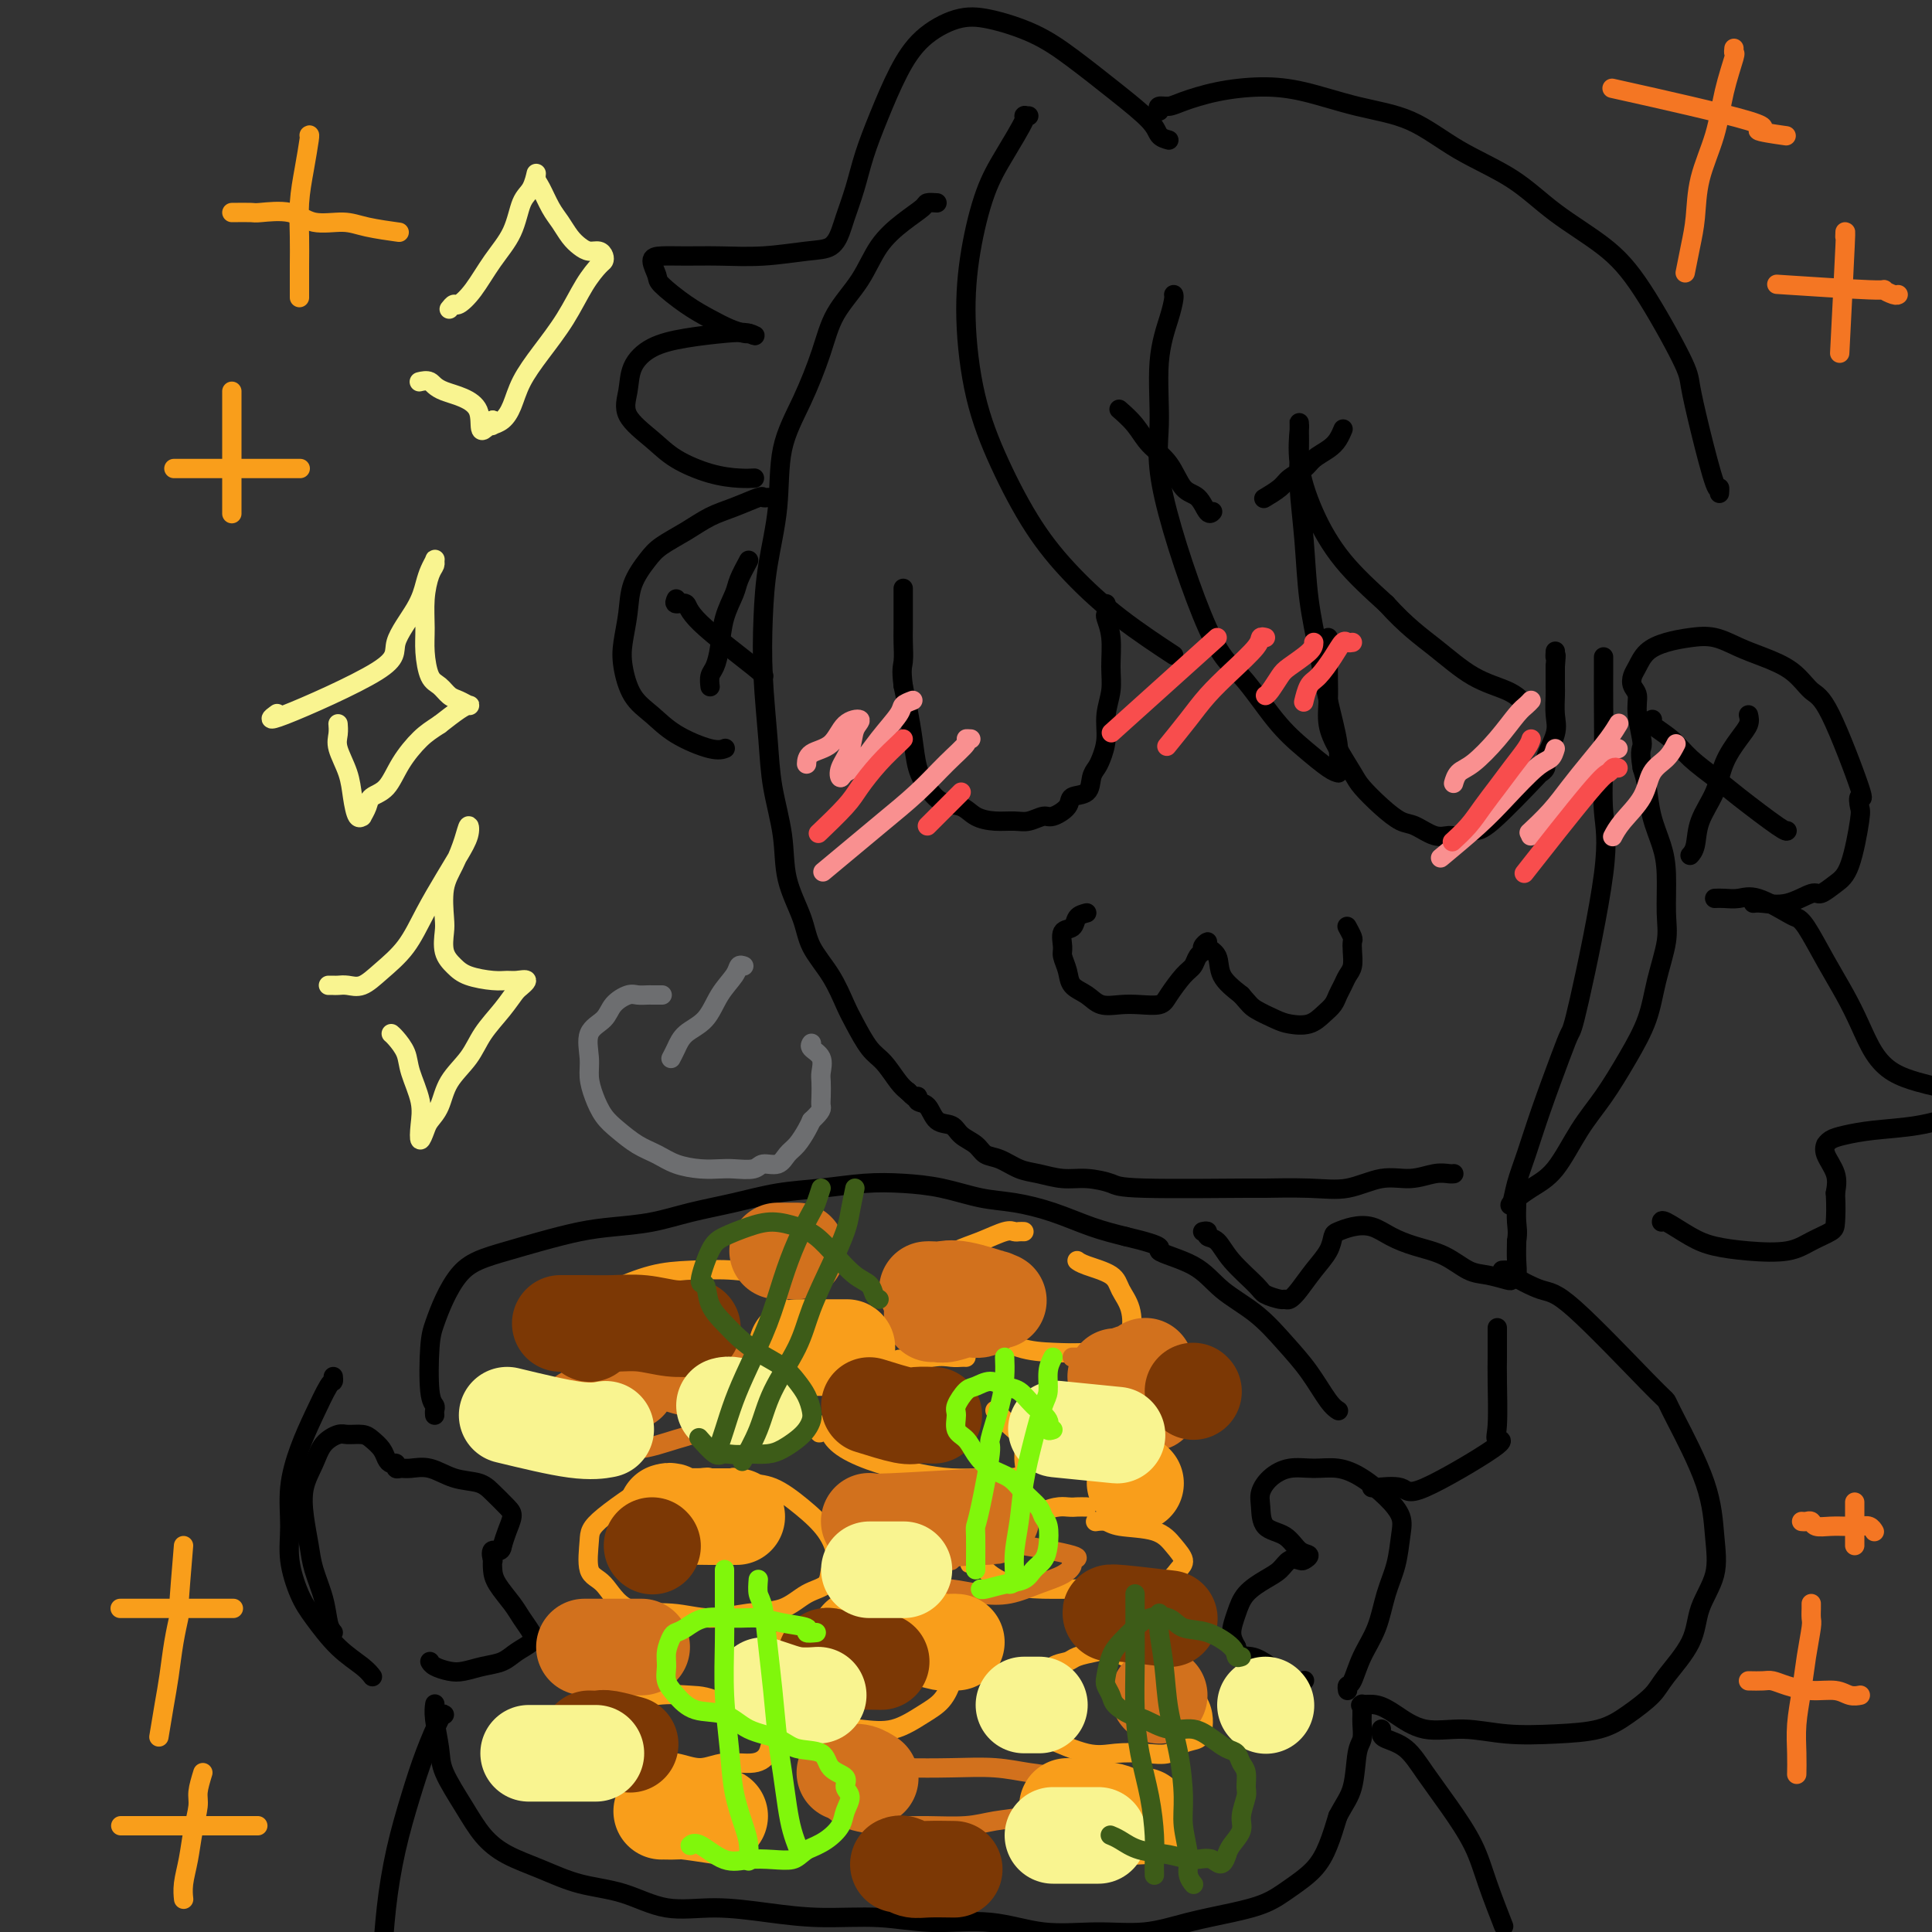 <svg viewBox='0 0 400 400' version='1.1' xmlns='http://www.w3.org/2000/svg' xmlns:xlink='http://www.w3.org/1999/xlink'><rect x="0" y="0" width="400" height="400" fill="#333333" stroke="none"/><g fill='none' stroke='#000000' stroke-width='4' stroke-linecap='round' stroke-linejoin='round'><path d='M194,42c-0.819,-0.051 -1.638,-0.102 -2,0c-0.362,0.102 -0.268,0.356 -1,1c-0.732,0.644 -2.292,1.680 -4,3c-1.708,1.320 -3.565,2.926 -5,5c-1.435,2.074 -2.448,4.615 -4,7c-1.552,2.385 -3.644,4.614 -5,7c-1.356,2.386 -1.978,4.927 -3,8c-1.022,3.073 -2.445,6.676 -4,10c-1.555,3.324 -3.241,6.367 -4,10c-0.759,3.633 -0.593,7.854 -1,12c-0.407,4.146 -1.389,8.215 -2,12c-0.611,3.785 -0.850,7.286 -1,11c-0.150,3.714 -0.211,7.642 0,12c0.211,4.358 0.694,9.147 1,13c0.306,3.853 0.436,6.770 1,10c0.564,3.230 1.561,6.774 2,10c0.439,3.226 0.320,6.134 1,9c0.680,2.866 2.159,5.689 3,8c0.841,2.311 1.043,4.110 2,6c0.957,1.890 2.668,3.869 4,6c1.332,2.131 2.286,4.413 3,6c0.714,1.587 1.189,2.481 2,4c0.811,1.519 1.960,3.665 3,5c1.040,1.335 1.972,1.859 3,3c1.028,1.141 2.151,2.897 3,4c0.849,1.103 1.425,1.551 2,2'/><path d='M188,226c2.182,2.335 2.136,1.174 2,1c-0.136,-0.174 -0.361,0.639 0,1c0.361,0.361 1.308,0.270 2,1c0.692,0.730 1.129,2.279 2,3c0.871,0.721 2.175,0.612 3,1c0.825,0.388 1.172,1.274 2,2c0.828,0.726 2.138,1.294 3,2c0.862,0.706 1.276,1.552 2,2c0.724,0.448 1.760,0.497 3,1c1.240,0.503 2.686,1.458 4,2c1.314,0.542 2.498,0.671 4,1c1.502,0.329 3.323,0.859 5,1c1.677,0.141 3.209,-0.106 5,0c1.791,0.106 3.842,0.564 5,1c1.158,0.436 1.423,0.851 7,1c5.577,0.149 16.465,0.032 21,0c4.535,-0.032 2.718,0.021 4,0c1.282,-0.021 5.662,-0.114 9,0c3.338,0.114 5.633,0.437 8,0c2.367,-0.437 4.806,-1.634 7,-2c2.194,-0.366 4.143,0.098 6,0c1.857,-0.098 3.622,-0.758 5,-1c1.378,-0.242 2.369,-0.065 3,0c0.631,0.065 0.901,0.017 1,0c0.099,-0.017 0.028,-0.005 0,0c-0.028,0.005 -0.014,0.002 0,0'/><path d='M225,189c-0.793,0.205 -1.587,0.410 -2,1c-0.413,0.590 -0.447,1.564 -1,2c-0.553,0.436 -1.625,0.333 -2,1c-0.375,0.667 -0.053,2.104 0,3c0.053,0.896 -0.164,1.253 0,2c0.164,0.747 0.707,1.885 1,3c0.293,1.115 0.335,2.207 1,3c0.665,0.793 1.954,1.285 3,2c1.046,0.715 1.851,1.652 3,2c1.149,0.348 2.643,0.108 4,0c1.357,-0.108 2.577,-0.083 4,0c1.423,0.083 3.049,0.226 4,0c0.951,-0.226 1.225,-0.820 2,-2c0.775,-1.180 2.049,-2.946 3,-4c0.951,-1.054 1.580,-1.397 2,-2c0.420,-0.603 0.632,-1.465 1,-2c0.368,-0.535 0.890,-0.741 1,-1c0.110,-0.259 -0.194,-0.569 0,-1c0.194,-0.431 0.886,-0.983 1,-1c0.114,-0.017 -0.351,0.501 0,1c0.351,0.499 1.518,0.981 2,2c0.482,1.019 0.281,2.577 1,4c0.719,1.423 2.360,2.712 4,4'/><path d='M257,206c1.709,1.965 1.980,2.377 3,3c1.020,0.623 2.788,1.457 4,2c1.212,0.543 1.869,0.795 3,1c1.131,0.205 2.737,0.365 4,0c1.263,-0.365 2.184,-1.253 3,-2c0.816,-0.747 1.529,-1.354 2,-2c0.471,-0.646 0.701,-1.331 1,-2c0.299,-0.669 0.668,-1.321 1,-2c0.332,-0.679 0.626,-1.385 1,-2c0.374,-0.615 0.829,-1.139 1,-2c0.171,-0.861 0.060,-2.059 0,-3c-0.060,-0.941 -0.069,-1.625 0,-2c0.069,-0.375 0.214,-0.441 0,-1c-0.214,-0.559 -0.788,-1.612 -1,-2c-0.212,-0.388 -0.060,-0.111 0,0c0.060,0.111 0.030,0.055 0,0'/><path d='M275,132c0.000,0.308 0.000,0.615 0,1c-0.000,0.385 -0.001,0.846 0,1c0.001,0.154 0.005,-0.001 0,1c-0.005,1.001 -0.019,3.157 0,5c0.019,1.843 0.073,3.374 0,5c-0.073,1.626 -0.271,3.348 0,5c0.271,1.652 1.010,3.234 2,5c0.990,1.766 2.231,3.715 3,5c0.769,1.285 1.066,1.907 2,3c0.934,1.093 2.505,2.657 4,4c1.495,1.343 2.913,2.466 4,3c1.087,0.534 1.842,0.479 3,1c1.158,0.521 2.719,1.619 4,2c1.281,0.381 2.282,0.044 3,0c0.718,-0.044 1.154,0.203 2,0c0.846,-0.203 2.101,-0.856 3,-1c0.899,-0.144 1.440,0.221 4,-2c2.560,-2.221 7.138,-7.028 9,-9c1.862,-1.972 1.007,-1.110 1,-1c-0.007,0.110 0.835,-0.530 1,-1c0.165,-0.470 -0.348,-0.768 0,-2c0.348,-1.232 1.557,-3.398 2,-5c0.443,-1.602 0.119,-2.639 0,-4c-0.119,-1.361 -0.032,-3.045 0,-4c0.032,-0.955 0.009,-1.180 0,-2c-0.009,-0.820 -0.002,-2.234 0,-3c0.002,-0.766 0.001,-0.883 0,-1'/><path d='M322,138c0.310,-3.643 0.083,-2.250 0,-2c-0.083,0.250 -0.024,-0.643 0,-1c0.024,-0.357 0.012,-0.179 0,0'/><path d='M229,125c0.031,0.813 0.062,1.627 0,2c-0.062,0.373 -0.217,0.307 0,1c0.217,0.693 0.805,2.145 1,4c0.195,1.855 -0.003,4.114 0,6c0.003,1.886 0.208,3.397 0,5c-0.208,1.603 -0.830,3.296 -1,5c-0.170,1.704 0.111,3.420 0,5c-0.111,1.580 -0.615,3.024 -1,4c-0.385,0.976 -0.650,1.482 -1,2c-0.350,0.518 -0.783,1.047 -1,2c-0.217,0.953 -0.217,2.331 -1,3c-0.783,0.669 -2.348,0.628 -3,1c-0.652,0.372 -0.389,1.157 -1,2c-0.611,0.843 -2.095,1.743 -3,2c-0.905,0.257 -1.233,-0.129 -2,0c-0.767,0.129 -1.975,0.774 -3,1c-1.025,0.226 -1.867,0.035 -3,0c-1.133,-0.035 -2.558,0.087 -4,0c-1.442,-0.087 -2.901,-0.384 -4,-1c-1.099,-0.616 -1.839,-1.552 -3,-2c-1.161,-0.448 -2.745,-0.408 -4,-1c-1.255,-0.592 -2.182,-1.816 -3,-3c-0.818,-1.184 -1.529,-2.328 -2,-4c-0.471,-1.672 -0.704,-3.873 -1,-6c-0.296,-2.127 -0.656,-4.179 -1,-6c-0.344,-1.821 -0.672,-3.410 -1,-5'/><path d='M187,142c-0.464,-3.553 -0.124,-3.934 0,-5c0.124,-1.066 0.033,-2.815 0,-4c-0.033,-1.185 -0.009,-1.807 0,-3c0.009,-1.193 0.002,-2.959 0,-4c-0.002,-1.041 -0.001,-1.357 0,-2c0.001,-0.643 0.000,-1.612 0,-2c-0.000,-0.388 -0.000,-0.194 0,0'/><path d='M232,85c-0.276,-0.241 -0.552,-0.481 0,0c0.552,0.481 1.933,1.685 3,3c1.067,1.315 1.819,2.742 3,4c1.181,1.258 2.789,2.347 4,4c1.211,1.653 2.023,3.868 3,5c0.977,1.132 2.118,1.179 3,2c0.882,0.821 1.504,2.416 2,3c0.496,0.584 0.864,0.157 1,0c0.136,-0.157 0.039,-0.045 0,0c-0.039,0.045 -0.019,0.022 0,0'/><path d='M262,103c-0.301,0.179 -0.601,0.357 0,0c0.601,-0.357 2.104,-1.251 3,-2c0.896,-0.749 1.185,-1.355 2,-2c0.815,-0.645 2.155,-1.329 3,-2c0.845,-0.671 1.193,-1.329 2,-2c0.807,-0.671 2.072,-1.355 3,-2c0.928,-0.645 1.519,-1.251 2,-2c0.481,-0.749 0.852,-1.643 1,-2c0.148,-0.357 0.074,-0.179 0,0'/><path d='M213,24c-0.517,0.054 -1.035,0.108 -1,0c0.035,-0.108 0.621,-0.379 0,1c-0.621,1.379 -2.450,4.407 -4,7c-1.550,2.593 -2.822,4.750 -4,8c-1.178,3.250 -2.260,7.594 -3,12c-0.740,4.406 -1.136,8.874 -1,14c0.136,5.126 0.803,10.910 2,16c1.197,5.090 2.925,9.488 5,14c2.075,4.512 4.498,9.140 7,13c2.502,3.860 5.083,6.952 8,10c2.917,3.048 6.170,6.051 10,9c3.830,2.949 8.237,5.842 10,7c1.763,1.158 0.881,0.579 0,0'/><path d='M243,61c0.050,0.155 0.101,0.310 0,1c-0.101,0.690 -0.352,1.913 -1,4c-0.648,2.087 -1.691,5.036 -2,9c-0.309,3.964 0.117,8.944 0,13c-0.117,4.056 -0.777,7.189 1,15c1.777,7.811 5.992,20.299 9,27c3.008,6.701 4.810,7.613 7,10c2.190,2.387 4.769,6.247 7,9c2.231,2.753 4.114,4.397 6,6c1.886,1.603 3.775,3.164 5,4c1.225,0.836 1.786,0.948 2,1c0.214,0.052 0.080,0.045 0,0c-0.080,-0.045 -0.105,-0.127 0,-1c0.105,-0.873 0.341,-2.535 0,-5c-0.341,-2.465 -1.258,-5.732 -2,-9c-0.742,-3.268 -1.309,-6.536 -2,-10c-0.691,-3.464 -1.506,-7.123 -2,-11c-0.494,-3.877 -0.668,-7.972 -1,-12c-0.332,-4.028 -0.821,-7.989 -1,-11c-0.179,-3.011 -0.047,-5.071 0,-7c0.047,-1.929 0.011,-3.728 0,-5c-0.011,-1.272 0.004,-2.018 0,-2c-0.004,0.018 -0.028,0.798 0,1c0.028,0.202 0.107,-0.175 0,1c-0.107,1.175 -0.400,3.903 0,7c0.400,3.097 1.492,6.565 3,10c1.508,3.435 3.431,6.839 6,10c2.569,3.161 5.785,6.081 9,9'/><path d='M287,125c4.201,4.654 7.203,6.788 10,9c2.797,2.212 5.389,4.500 8,6c2.611,1.500 5.241,2.212 7,3c1.759,0.788 2.645,1.654 3,2c0.355,0.346 0.177,0.173 0,0'/><path d='M242,29c-0.771,-0.217 -1.542,-0.435 -2,-1c-0.458,-0.565 -0.603,-1.479 -2,-3c-1.397,-1.521 -4.048,-3.650 -7,-6c-2.952,-2.350 -6.207,-4.921 -9,-7c-2.793,-2.079 -5.124,-3.666 -8,-5c-2.876,-1.334 -6.296,-2.415 -9,-3c-2.704,-0.585 -4.692,-0.676 -7,0c-2.308,0.676 -4.936,2.118 -7,4c-2.064,1.882 -3.565,4.206 -5,7c-1.435,2.794 -2.804,6.060 -4,9c-1.196,2.940 -2.220,5.555 -3,8c-0.780,2.445 -1.317,4.721 -2,7c-0.683,2.279 -1.512,4.562 -2,6c-0.488,1.438 -0.635,2.031 -1,3c-0.365,0.969 -0.950,2.312 -2,3c-1.050,0.688 -2.567,0.720 -5,1c-2.433,0.280 -5.781,0.808 -9,1c-3.219,0.192 -6.309,0.048 -9,0c-2.691,-0.048 -4.984,0.002 -7,0c-2.016,-0.002 -3.755,-0.055 -5,0c-1.245,0.055 -1.996,0.217 -2,1c-0.004,0.783 0.740,2.188 1,3c0.260,0.812 0.038,1.030 1,2c0.962,0.970 3.109,2.691 5,4c1.891,1.309 3.528,2.207 5,3c1.472,0.793 2.781,1.483 4,2c1.219,0.517 2.348,0.862 3,1c0.652,0.138 0.826,0.069 1,0'/><path d='M155,69c2.211,0.939 1.237,0.287 0,0c-1.237,-0.287 -2.737,-0.209 -5,0c-2.263,0.209 -5.290,0.550 -8,1c-2.710,0.450 -5.103,1.008 -7,2c-1.897,0.992 -3.298,2.418 -4,4c-0.702,1.582 -0.707,3.320 -1,5c-0.293,1.680 -0.875,3.301 0,5c0.875,1.699 3.209,3.474 5,5c1.791,1.526 3.041,2.801 5,4c1.959,1.199 4.628,2.321 7,3c2.372,0.679 4.446,0.913 6,1c1.554,0.087 2.587,0.025 3,0c0.413,-0.025 0.207,-0.012 0,0'/><path d='M240,23c-0.177,-0.439 -0.353,-0.878 0,-1c0.353,-0.122 1.237,0.074 2,0c0.763,-0.074 1.406,-0.417 3,-1c1.594,-0.583 4.138,-1.407 7,-2c2.862,-0.593 6.042,-0.953 9,-1c2.958,-0.047 5.695,0.221 9,1c3.305,0.779 7.176,2.068 11,3c3.824,0.932 7.599,1.507 11,3c3.401,1.493 6.429,3.906 10,6c3.571,2.094 7.685,3.870 11,6c3.315,2.130 5.829,4.614 9,7c3.171,2.386 6.998,4.673 10,7c3.002,2.327 5.179,4.695 8,9c2.821,4.305 6.287,10.546 8,14c1.713,3.454 1.674,4.120 2,6c0.326,1.880 1.015,4.973 2,9c0.985,4.027 2.264,8.987 3,11c0.736,2.013 0.929,1.081 1,1c0.071,-0.081 0.020,0.691 0,1c-0.020,0.309 -0.010,0.154 0,0'/><path d='M332,136c-0.001,0.339 -0.001,0.679 0,1c0.001,0.321 0.005,0.625 0,2c-0.005,1.375 -0.018,3.822 0,7c0.018,3.178 0.069,7.087 0,11c-0.069,3.913 -0.257,7.829 0,11c0.257,3.171 0.960,5.598 0,13c-0.960,7.402 -3.584,19.781 -5,26c-1.416,6.219 -1.626,6.280 -2,7c-0.374,0.720 -0.912,2.098 -2,5c-1.088,2.902 -2.725,7.326 -4,11c-1.275,3.674 -2.187,6.597 -3,9c-0.813,2.403 -1.527,4.285 -2,6c-0.473,1.715 -0.704,3.261 -1,4c-0.296,0.739 -0.657,0.669 0,0c0.657,-0.669 2.331,-1.936 4,-3c1.669,-1.064 3.333,-1.923 5,-4c1.667,-2.077 3.338,-5.371 5,-8c1.662,-2.629 3.314,-4.593 5,-7c1.686,-2.407 3.404,-5.256 5,-8c1.596,-2.744 3.069,-5.384 4,-8c0.931,-2.616 1.319,-5.209 2,-8c0.681,-2.791 1.654,-5.781 2,-8c0.346,-2.219 0.065,-3.668 0,-6c-0.065,-2.332 0.085,-5.548 0,-8c-0.085,-2.452 -0.404,-4.142 -1,-6c-0.596,-1.858 -1.468,-3.885 -2,-6c-0.532,-2.115 -0.723,-4.319 -1,-6c-0.277,-1.681 -0.638,-2.841 -1,-4'/><path d='M340,159c-0.709,-4.230 0.020,-3.805 0,-5c-0.020,-1.195 -0.787,-4.010 -1,-6c-0.213,-1.990 0.130,-3.156 0,-4c-0.130,-0.844 -0.731,-1.368 -1,-2c-0.269,-0.632 -0.204,-1.374 0,-2c0.204,-0.626 0.549,-1.136 1,-2c0.451,-0.864 1.008,-2.082 2,-3c0.992,-0.918 2.419,-1.537 4,-2c1.581,-0.463 3.315,-0.772 5,-1c1.685,-0.228 3.322,-0.377 5,0c1.678,0.377 3.397,1.278 5,2c1.603,0.722 3.089,1.264 5,2c1.911,0.736 4.245,1.666 6,3c1.755,1.334 2.929,3.072 4,4c1.071,0.928 2.040,1.047 4,5c1.960,3.953 4.912,11.741 6,15c1.088,3.259 0.311,1.989 0,2c-0.311,0.011 -0.157,1.303 0,2c0.157,0.697 0.315,0.797 0,3c-0.315,2.203 -1.104,6.507 -2,9c-0.896,2.493 -1.899,3.176 -3,4c-1.101,0.824 -2.299,1.790 -3,2c-0.701,0.210 -0.906,-0.336 -2,0c-1.094,0.336 -3.077,1.554 -5,2c-1.923,0.446 -3.787,0.120 -5,0c-1.213,-0.120 -1.775,-0.034 -2,0c-0.225,0.034 -0.112,0.017 0,0'/><path d='M342,149c0.098,-0.047 0.196,-0.095 0,0c-0.196,0.095 -0.686,0.332 0,1c0.686,0.668 2.548,1.766 4,3c1.452,1.234 2.494,2.604 4,4c1.506,1.396 3.475,2.819 5,4c1.525,1.181 2.605,2.121 5,4c2.395,1.879 6.106,4.698 8,6c1.894,1.302 1.970,1.086 2,1c0.030,-0.086 0.015,-0.043 0,0'/><path d='M362,148c0.146,0.619 0.291,1.238 0,2c-0.291,0.762 -1.019,1.667 -2,3c-0.981,1.333 -2.214,3.093 -3,5c-0.786,1.907 -1.125,3.961 -2,6c-0.875,2.039 -2.287,4.063 -3,6c-0.713,1.937 -0.727,3.787 -1,5c-0.273,1.213 -0.804,1.788 -1,2c-0.196,0.212 -0.056,0.061 0,0c0.056,-0.061 0.028,-0.030 0,0'/><path d='M159,103c-0.429,0.050 -0.858,0.099 -1,0c-0.142,-0.099 0.002,-0.347 -1,0c-1.002,0.347 -3.149,1.288 -5,2c-1.851,0.712 -3.407,1.196 -5,2c-1.593,0.804 -3.225,1.928 -5,3c-1.775,1.072 -3.695,2.092 -5,3c-1.305,0.908 -1.997,1.703 -3,3c-1.003,1.297 -2.317,3.095 -3,5c-0.683,1.905 -0.735,3.916 -1,6c-0.265,2.084 -0.742,4.241 -1,6c-0.258,1.759 -0.298,3.120 0,5c0.298,1.880 0.935,4.280 2,6c1.065,1.720 2.559,2.762 4,4c1.441,1.238 2.830,2.672 5,4c2.170,1.328 5.123,2.550 7,3c1.877,0.450 2.679,0.129 3,0c0.321,-0.129 0.160,-0.064 0,0'/><path d='M140,124c-0.221,0.475 -0.441,0.950 0,1c0.441,0.050 1.544,-0.326 2,0c0.456,0.326 0.267,1.356 3,4c2.733,2.644 8.390,6.904 11,9c2.610,2.096 2.174,2.027 2,2c-0.174,-0.027 -0.087,-0.014 0,0'/><path d='M155,116c-0.786,1.462 -1.572,2.923 -2,4c-0.428,1.077 -0.497,1.768 -1,3c-0.503,1.232 -1.441,3.003 -2,5c-0.559,1.997 -0.738,4.220 -1,6c-0.262,1.780 -0.606,3.116 -1,4c-0.394,0.884 -0.837,1.315 -1,2c-0.163,0.685 -0.047,1.624 0,2c0.047,0.376 0.023,0.188 0,0'/><path d='M69,338c-0.364,-0.431 -0.728,-0.861 -1,-2c-0.272,-1.139 -0.453,-2.985 -1,-5c-0.547,-2.015 -1.461,-4.198 -2,-6c-0.539,-1.802 -0.704,-3.224 -1,-5c-0.296,-1.776 -0.725,-3.905 -1,-6c-0.275,-2.095 -0.398,-4.155 0,-6c0.398,-1.845 1.318,-3.476 2,-5c0.682,-1.524 1.127,-2.942 2,-4c0.873,-1.058 2.174,-1.756 3,-2c0.826,-0.244 1.177,-0.035 2,0c0.823,0.035 2.118,-0.106 3,0c0.882,0.106 1.351,0.458 2,1c0.649,0.542 1.480,1.273 2,2c0.520,0.727 0.730,1.448 1,2c0.270,0.552 0.599,0.933 1,1c0.401,0.067 0.875,-0.180 1,0c0.125,0.180 -0.100,0.787 0,1c0.100,0.213 0.523,0.031 1,0c0.477,-0.031 1.008,0.088 2,0c0.992,-0.088 2.444,-0.381 4,0c1.556,0.381 3.216,1.438 5,2c1.784,0.562 3.690,0.629 5,1c1.310,0.371 2.022,1.047 3,2c0.978,0.953 2.221,2.183 3,3c0.779,0.817 1.094,1.220 1,2c-0.094,0.780 -0.598,1.937 -1,3c-0.402,1.063 -0.701,2.031 -1,3'/><path d='M104,320c-0.143,1.801 -1.501,0.802 -2,1c-0.499,0.198 -0.138,1.593 0,2c0.138,0.407 0.053,-0.173 0,0c-0.053,0.173 -0.074,1.100 0,2c0.074,0.900 0.243,1.774 1,3c0.757,1.226 2.103,2.803 3,4c0.897,1.197 1.346,2.012 2,3c0.654,0.988 1.512,2.148 2,3c0.488,0.852 0.605,1.395 0,2c-0.605,0.605 -1.932,1.273 -3,2c-1.068,0.727 -1.876,1.512 -3,2c-1.124,0.488 -2.564,0.677 -4,1c-1.436,0.323 -2.868,0.780 -4,1c-1.132,0.220 -1.963,0.203 -3,0c-1.037,-0.203 -2.279,-0.593 -3,-1c-0.721,-0.407 -0.920,-0.831 -1,-1c-0.080,-0.169 -0.040,-0.085 0,0'/><path d='M279,350c-0.074,-0.425 -0.147,-0.850 0,-1c0.147,-0.150 0.515,-0.026 1,-1c0.485,-0.974 1.086,-3.047 2,-5c0.914,-1.953 2.142,-3.785 3,-6c0.858,-2.215 1.347,-4.811 2,-7c0.653,-2.189 1.470,-3.969 2,-6c0.530,-2.031 0.772,-4.314 1,-6c0.228,-1.686 0.442,-2.777 0,-4c-0.442,-1.223 -1.542,-2.578 -3,-4c-1.458,-1.422 -3.276,-2.912 -5,-4c-1.724,-1.088 -3.355,-1.775 -5,-2c-1.645,-0.225 -3.302,0.010 -5,0c-1.698,-0.010 -3.435,-0.266 -5,0c-1.565,0.266 -2.957,1.053 -4,2c-1.043,0.947 -1.738,2.054 -2,3c-0.262,0.946 -0.090,1.731 0,3c0.090,1.269 0.098,3.023 1,4c0.902,0.977 2.699,1.176 4,2c1.301,0.824 2.108,2.272 3,3c0.892,0.728 1.869,0.737 2,1c0.131,0.263 -0.586,0.780 -1,1c-0.414,0.220 -0.527,0.144 -1,0c-0.473,-0.144 -1.306,-0.356 -2,0c-0.694,0.356 -1.248,1.281 -2,2c-0.752,0.719 -1.701,1.231 -3,2c-1.299,0.769 -2.946,1.794 -4,3c-1.054,1.206 -1.515,2.594 -2,4c-0.485,1.406 -0.996,2.830 -1,4c-0.004,1.170 0.498,2.085 1,3'/><path d='M256,341c0.200,2.082 1.700,1.787 3,2c1.300,0.213 2.401,0.933 4,2c1.599,1.067 3.697,2.482 5,3c1.303,0.518 1.812,0.139 2,0c0.188,-0.139 0.054,-0.040 0,0c-0.054,0.040 -0.027,0.020 0,0'/><path d='M249,255c0.469,-0.106 0.938,-0.211 1,0c0.062,0.211 -0.284,0.739 0,1c0.284,0.261 1.197,0.256 2,1c0.803,0.744 1.497,2.238 3,4c1.503,1.762 3.817,3.794 5,5c1.183,1.206 1.236,1.587 2,2c0.764,0.413 2.238,0.859 3,1c0.762,0.141 0.813,-0.023 1,0c0.187,0.023 0.508,0.234 1,0c0.492,-0.234 1.153,-0.913 2,-2c0.847,-1.087 1.881,-2.582 3,-4c1.119,-1.418 2.322,-2.760 3,-4c0.678,-1.240 0.830,-2.379 1,-3c0.170,-0.621 0.357,-0.724 1,-1c0.643,-0.276 1.742,-0.724 3,-1c1.258,-0.276 2.675,-0.379 4,0c1.325,0.379 2.559,1.239 4,2c1.441,0.761 3.090,1.423 5,2c1.910,0.577 4.080,1.069 6,2c1.920,0.931 3.590,2.300 5,3c1.410,0.700 2.560,0.729 4,1c1.440,0.271 3.170,0.782 4,1c0.830,0.218 0.758,0.141 1,0c0.242,-0.141 0.796,-0.346 1,-1c0.204,-0.654 0.058,-1.758 0,-3c-0.058,-1.242 -0.029,-2.621 0,-4'/><path d='M314,257c0.309,-1.950 0.083,-2.824 0,-4c-0.083,-1.176 -0.022,-2.656 0,-4c0.022,-1.344 0.006,-2.554 0,-3c-0.006,-0.446 -0.002,-0.127 0,0c0.002,0.127 0.001,0.064 0,0'/><path d='M355,186c0.582,-0.023 1.164,-0.045 2,0c0.836,0.045 1.927,0.158 3,0c1.073,-0.158 2.127,-0.586 4,0c1.873,0.586 4.563,2.185 6,3c1.437,0.815 1.620,0.845 2,1c0.380,0.155 0.958,0.435 2,2c1.042,1.565 2.549,4.415 4,7c1.451,2.585 2.846,4.906 4,7c1.154,2.094 2.069,3.962 3,6c0.931,2.038 1.880,4.248 3,6c1.120,1.752 2.411,3.048 4,4c1.589,0.952 3.477,1.562 5,2c1.523,0.438 2.680,0.704 4,1c1.320,0.296 2.802,0.621 4,1c1.198,0.379 2.112,0.811 3,1c0.888,0.189 1.750,0.134 2,0c0.250,-0.134 -0.112,-0.348 0,0c0.112,0.348 0.697,1.259 0,2c-0.697,0.741 -2.677,1.311 -5,2c-2.323,0.689 -4.991,1.495 -8,2c-3.009,0.505 -6.361,0.709 -9,1c-2.639,0.291 -4.566,0.671 -6,1c-1.434,0.329 -2.377,0.608 -3,1c-0.623,0.392 -0.927,0.898 -1,1c-0.073,0.102 0.083,-0.199 0,0c-0.083,0.199 -0.407,0.900 0,2c0.407,1.100 1.545,2.600 2,4c0.455,1.400 0.228,2.700 0,4'/><path d='M380,247c0.165,2.963 0.076,4.872 0,6c-0.076,1.128 -0.141,1.477 -1,2c-0.859,0.523 -2.514,1.222 -4,2c-1.486,0.778 -2.805,1.637 -5,2c-2.195,0.363 -5.268,0.231 -8,0c-2.732,-0.231 -5.124,-0.559 -7,-1c-1.876,-0.441 -3.235,-0.994 -5,-2c-1.765,-1.006 -3.937,-2.466 -5,-3c-1.063,-0.534 -1.017,-0.144 -1,0c0.017,0.144 0.005,0.041 0,0c-0.005,-0.041 -0.002,-0.021 0,0'/><path d='M311,263c0.465,-0.024 0.930,-0.048 1,0c0.070,0.048 -0.255,0.169 1,1c1.255,0.831 4.089,2.371 6,3c1.911,0.629 2.897,0.348 7,4c4.103,3.652 11.323,11.237 15,15c3.677,3.763 3.811,3.705 4,4c0.189,0.295 0.432,0.944 2,4c1.568,3.056 4.459,8.520 6,13c1.541,4.480 1.731,7.976 2,11c0.269,3.024 0.619,5.575 0,8c-0.619,2.425 -2.205,4.725 -3,7c-0.795,2.275 -0.799,4.525 -2,7c-1.201,2.475 -3.598,5.174 -5,7c-1.402,1.826 -1.810,2.778 -3,4c-1.190,1.222 -3.162,2.715 -5,4c-1.838,1.285 -3.543,2.361 -6,3c-2.457,0.639 -5.665,0.841 -9,1c-3.335,0.159 -6.797,0.273 -10,0c-3.203,-0.273 -6.148,-0.935 -9,-1c-2.852,-0.065 -5.612,0.466 -8,0c-2.388,-0.466 -4.403,-1.929 -6,-3c-1.597,-1.071 -2.776,-1.750 -4,-2c-1.224,-0.250 -2.493,-0.071 -3,0c-0.507,0.071 -0.254,0.036 0,0'/><path d='M284,308c0.564,-0.016 1.127,-0.033 1,0c-0.127,0.033 -0.945,0.115 0,0c0.945,-0.115 3.655,-0.426 5,0c1.345,0.426 1.327,1.591 5,0c3.673,-1.591 11.037,-5.937 14,-8c2.963,-2.063 1.526,-1.844 1,-2c-0.526,-0.156 -0.141,-0.687 0,-3c0.141,-2.313 0.038,-6.410 0,-9c-0.038,-2.590 -0.010,-3.675 0,-5c0.010,-1.325 0.003,-2.891 0,-4c-0.003,-1.109 -0.001,-1.760 0,-2c0.001,-0.240 0.000,-0.069 0,0c-0.000,0.069 -0.000,0.034 0,0'/><path d='M90,293c-0.029,-0.336 -0.058,-0.672 0,-1c0.058,-0.328 0.203,-0.649 0,-1c-0.203,-0.351 -0.753,-0.734 -1,-3c-0.247,-2.266 -0.189,-6.417 0,-9c0.189,-2.583 0.509,-3.598 1,-5c0.491,-1.402 1.153,-3.190 2,-5c0.847,-1.810 1.880,-3.640 3,-5c1.120,-1.360 2.327,-2.248 4,-3c1.673,-0.752 3.814,-1.366 6,-2c2.186,-0.634 4.419,-1.286 7,-2c2.581,-0.714 5.509,-1.489 8,-2c2.491,-0.511 4.543,-0.756 7,-1c2.457,-0.244 5.318,-0.485 8,-1c2.682,-0.515 5.183,-1.305 8,-2c2.817,-0.695 5.948,-1.297 9,-2c3.052,-0.703 6.025,-1.507 9,-2c2.975,-0.493 5.953,-0.675 9,-1c3.047,-0.325 6.164,-0.792 9,-1c2.836,-0.208 5.393,-0.156 8,0c2.607,0.156 5.266,0.416 8,1c2.734,0.584 5.545,1.494 8,2c2.455,0.506 4.555,0.610 7,1c2.445,0.390 5.235,1.067 8,2c2.765,0.933 5.504,2.124 8,3c2.496,0.876 4.748,1.438 7,2'/><path d='M233,256c9.587,2.264 6.555,2.425 7,3c0.445,0.575 4.365,1.565 7,3c2.635,1.435 3.983,3.315 6,5c2.017,1.685 4.702,3.173 7,5c2.298,1.827 4.209,3.992 6,6c1.791,2.008 3.460,3.858 5,6c1.540,2.142 2.949,4.574 4,6c1.051,1.426 1.745,1.845 2,2c0.255,0.155 0.073,0.044 0,0c-0.073,-0.044 -0.036,-0.022 0,0'/><path d='M90,353c0.029,-0.186 0.058,-0.372 0,0c-0.058,0.372 -0.204,1.302 0,3c0.204,1.698 0.758,4.163 1,6c0.242,1.837 0.172,3.047 1,5c0.828,1.953 2.553,4.649 4,7c1.447,2.351 2.617,4.358 4,6c1.383,1.642 2.978,2.921 5,4c2.022,1.079 4.472,1.959 7,3c2.528,1.041 5.134,2.243 8,3c2.866,0.757 5.993,1.068 9,2c3.007,0.932 5.893,2.483 9,3c3.107,0.517 6.436,-0.001 10,0c3.564,0.001 7.362,0.520 11,1c3.638,0.480 7.115,0.921 11,1c3.885,0.079 8.177,-0.204 12,0c3.823,0.204 7.177,0.893 11,1c3.823,0.107 8.115,-0.370 12,0c3.885,0.370 7.363,1.585 11,2c3.637,0.415 7.434,0.029 11,0c3.566,-0.029 6.899,0.299 10,0c3.101,-0.299 5.968,-1.226 9,-2c3.032,-0.774 6.230,-1.395 9,-2c2.770,-0.605 5.112,-1.195 7,-2c1.888,-0.805 3.320,-1.824 5,-3c1.680,-1.176 3.606,-2.509 5,-4c1.394,-1.491 2.255,-3.140 3,-5c0.745,-1.860 1.372,-3.930 2,-6'/><path d='M277,376c1.409,-2.673 2.430,-3.857 3,-6c0.570,-2.143 0.689,-5.247 1,-7c0.311,-1.753 0.815,-2.155 1,-3c0.185,-0.845 0.049,-2.134 0,-3c-0.049,-0.866 -0.013,-1.310 0,-2c0.013,-0.690 0.004,-1.626 0,-2c-0.004,-0.374 -0.002,-0.187 0,0'/><path d='M92,355c-0.153,-0.166 -0.307,-0.331 -1,1c-0.693,1.331 -1.926,4.159 -3,7c-1.074,2.841 -1.990,5.694 -3,9c-1.010,3.306 -2.113,7.066 -3,11c-0.887,3.934 -1.558,8.043 -2,12c-0.442,3.957 -0.655,7.762 -1,11c-0.345,3.238 -0.824,5.910 -1,9c-0.176,3.090 -0.050,6.597 0,8c0.050,1.403 0.025,0.701 0,0'/><path d='M286,358c-0.016,0.341 -0.032,0.682 0,1c0.032,0.318 0.113,0.613 1,1c0.887,0.387 2.582,0.864 4,2c1.418,1.136 2.559,2.929 4,5c1.441,2.071 3.182,4.420 5,7c1.818,2.580 3.714,5.393 5,8c1.286,2.607 1.962,5.010 3,8c1.038,2.990 2.440,6.569 3,8c0.560,1.431 0.280,0.716 0,0'/><path d='M69,285c0.042,0.448 0.084,0.896 0,1c-0.084,0.104 -0.295,-0.137 -1,1c-0.705,1.137 -1.903,3.652 -3,6c-1.097,2.348 -2.092,4.529 -3,7c-0.908,2.471 -1.728,5.232 -2,8c-0.272,2.768 0.004,5.542 0,8c-0.004,2.458 -0.289,4.601 0,7c0.289,2.399 1.153,5.053 2,7c0.847,1.947 1.677,3.188 3,5c1.323,1.812 3.138,4.197 5,6c1.862,1.803 3.771,3.024 5,4c1.229,0.976 1.780,1.707 2,2c0.220,0.293 0.110,0.146 0,0'/></g>
<g fill='none' stroke='#F99E1B' stroke-width='4' stroke-linecap='round' stroke-linejoin='round'><path d='M162,264c-0.349,-0.030 -0.697,-0.059 -1,0c-0.303,0.059 -0.559,0.207 -2,0c-1.441,-0.207 -4.067,-0.769 -7,-1c-2.933,-0.231 -6.173,-0.130 -9,0c-2.827,0.130 -5.243,0.288 -8,1c-2.757,0.712 -5.857,1.977 -8,3c-2.143,1.023 -3.329,1.804 -4,3c-0.671,1.196 -0.828,2.805 -1,4c-0.172,1.195 -0.360,1.974 0,3c0.360,1.026 1.266,2.300 3,4c1.734,1.700 4.294,3.827 7,5c2.706,1.173 5.557,1.391 8,2c2.443,0.609 4.476,1.608 7,2c2.524,0.392 5.538,0.178 8,0c2.462,-0.178 4.373,-0.319 6,-1c1.627,-0.681 2.971,-1.901 4,-3c1.029,-1.099 1.744,-2.078 2,-3c0.256,-0.922 0.055,-1.788 0,-3c-0.055,-1.212 0.038,-2.769 -1,-4c-1.038,-1.231 -3.206,-2.134 -4,-3c-0.794,-0.866 -0.214,-1.695 0,-2c0.214,-0.305 0.061,-0.087 0,0c-0.061,0.087 -0.031,0.044 0,0'/><path d='M212,255c-0.338,-0.013 -0.677,-0.026 -1,0c-0.323,0.026 -0.631,0.092 -1,0c-0.369,-0.092 -0.798,-0.342 -2,0c-1.202,0.342 -3.177,1.276 -5,2c-1.823,0.724 -3.495,1.237 -5,2c-1.505,0.763 -2.842,1.775 -4,4c-1.158,2.225 -2.135,5.664 -2,7c0.135,1.336 1.384,0.568 2,1c0.616,0.432 0.600,2.064 2,3c1.400,0.936 4.217,1.176 7,2c2.783,0.824 5.532,2.232 8,3c2.468,0.768 4.654,0.896 7,1c2.346,0.104 4.851,0.184 7,0c2.149,-0.184 3.942,-0.632 5,-1c1.058,-0.368 1.380,-0.654 2,-1c0.620,-0.346 1.536,-0.751 2,-2c0.464,-1.249 0.474,-3.344 0,-5c-0.474,-1.656 -1.434,-2.875 -2,-4c-0.566,-1.125 -0.739,-2.157 -2,-3c-1.261,-0.843 -3.609,-1.496 -5,-2c-1.391,-0.504 -1.826,-0.858 -2,-1c-0.174,-0.142 -0.087,-0.071 0,0'/><path d='M200,281c-0.268,-0.013 -0.535,-0.026 -1,0c-0.465,0.026 -1.126,0.090 -2,0c-0.874,-0.090 -1.961,-0.333 -4,0c-2.039,0.333 -5.031,1.243 -6,1c-0.969,-0.243 0.086,-1.640 -3,1c-3.086,2.640 -10.314,9.316 -13,12c-2.686,2.684 -0.832,1.377 0,1c0.832,-0.377 0.642,0.176 1,1c0.358,0.824 1.263,1.919 3,3c1.737,1.081 4.306,2.146 7,3c2.694,0.854 5.514,1.495 8,2c2.486,0.505 4.638,0.874 7,1c2.362,0.126 4.936,0.010 7,0c2.064,-0.010 3.620,0.087 5,0c1.380,-0.087 2.584,-0.359 3,-1c0.416,-0.641 0.045,-1.650 0,-3c-0.045,-1.350 0.237,-3.041 0,-4c-0.237,-0.959 -0.991,-1.185 -2,-2c-1.009,-0.815 -2.272,-2.219 -3,-3c-0.728,-0.781 -0.922,-0.937 -1,-1c-0.078,-0.063 -0.039,-0.031 0,0'/><path d='M148,307c-0.453,0.109 -0.906,0.218 -1,0c-0.094,-0.218 0.171,-0.764 0,-1c-0.171,-0.236 -0.777,-0.163 -2,0c-1.223,0.163 -3.062,0.415 -4,0c-0.938,-0.415 -0.975,-1.496 -4,0c-3.025,1.496 -9.037,5.568 -12,8c-2.963,2.432 -2.875,3.225 -3,5c-0.125,1.775 -0.462,4.533 0,6c0.462,1.467 1.724,1.643 3,3c1.276,1.357 2.567,3.893 5,5c2.433,1.107 6.008,0.784 9,1c2.992,0.216 5.401,0.971 8,1c2.599,0.029 5.389,-0.667 8,-1c2.611,-0.333 5.044,-0.303 7,-1c1.956,-0.697 3.434,-2.121 5,-3c1.566,-0.879 3.218,-1.213 4,-2c0.782,-0.787 0.692,-2.025 1,-3c0.308,-0.975 1.013,-1.686 1,-3c-0.013,-1.314 -0.743,-3.231 -2,-5c-1.257,-1.769 -3.041,-3.388 -5,-5c-1.959,-1.612 -4.092,-3.216 -6,-4c-1.908,-0.784 -3.591,-0.750 -5,-1c-1.409,-0.250 -2.546,-0.786 -3,-1c-0.454,-0.214 -0.227,-0.107 0,0'/><path d='M160,340c-0.381,0.087 -0.763,0.174 0,0c0.763,-0.174 2.669,-0.609 5,-1c2.331,-0.391 5.086,-0.740 7,-1c1.914,-0.260 2.985,-0.432 7,0c4.015,0.432 10.972,1.469 14,2c3.028,0.531 2.127,0.558 2,1c-0.127,0.442 0.520,1.300 1,2c0.480,0.700 0.795,1.242 1,2c0.205,0.758 0.302,1.731 0,3c-0.302,1.269 -1.002,2.835 -2,4c-0.998,1.165 -2.293,1.930 -4,3c-1.707,1.070 -3.826,2.446 -6,3c-2.174,0.554 -4.403,0.287 -7,0c-2.597,-0.287 -5.561,-0.592 -8,-1c-2.439,-0.408 -4.352,-0.919 -6,-2c-1.648,-1.081 -3.029,-2.733 -4,-4c-0.971,-1.267 -1.531,-2.149 -2,-3c-0.469,-0.851 -0.848,-1.672 -1,-2c-0.152,-0.328 -0.076,-0.164 0,0'/><path d='M225,312c-0.734,-0.013 -1.468,-0.026 -2,0c-0.532,0.026 -0.860,0.093 -2,0c-1.140,-0.093 -3.090,-0.344 -7,2c-3.910,2.344 -9.779,7.283 -12,9c-2.221,1.717 -0.795,0.211 0,0c0.795,-0.211 0.959,0.873 2,2c1.041,1.127 2.960,2.299 5,3c2.040,0.701 4.203,0.932 7,1c2.797,0.068 6.230,-0.026 9,0c2.770,0.026 4.877,0.174 7,0c2.123,-0.174 4.262,-0.668 6,-1c1.738,-0.332 3.074,-0.502 4,-1c0.926,-0.498 1.443,-1.323 2,-2c0.557,-0.677 1.152,-1.204 1,-2c-0.152,-0.796 -1.053,-1.859 -2,-3c-0.947,-1.141 -1.939,-2.358 -4,-3c-2.061,-0.642 -5.192,-0.708 -7,-1c-1.808,-0.292 -2.295,-0.809 -3,-1c-0.705,-0.191 -1.630,-0.054 -2,0c-0.370,0.054 -0.185,0.027 0,0'/><path d='M122,355c0.052,0.166 0.103,0.332 1,0c0.897,-0.332 2.638,-1.163 5,-2c2.362,-0.837 5.344,-1.679 8,-2c2.656,-0.321 4.987,-0.119 7,0c2.013,0.119 3.710,0.155 7,2c3.290,1.845 8.173,5.498 10,7c1.827,1.502 0.598,0.852 0,1c-0.598,0.148 -0.564,1.094 -1,2c-0.436,0.906 -1.343,1.773 -3,2c-1.657,0.227 -4.065,-0.186 -6,0c-1.935,0.186 -3.398,0.970 -5,1c-1.602,0.030 -3.343,-0.696 -5,-1c-1.657,-0.304 -3.228,-0.186 -4,-1c-0.772,-0.814 -0.743,-2.558 -1,-4c-0.257,-1.442 -0.800,-2.580 -1,-3c-0.200,-0.420 -0.057,-0.120 0,0c0.057,0.120 0.029,0.060 0,0'/><path d='M227,342c-1.537,0.321 -3.074,0.642 -4,1c-0.926,0.358 -1.243,0.754 -2,1c-0.757,0.246 -1.956,0.344 -3,1c-1.044,0.656 -1.935,1.871 -3,3c-1.065,1.129 -2.305,2.174 -3,3c-0.695,0.826 -0.844,1.434 -1,2c-0.156,0.566 -0.319,1.090 0,2c0.319,0.910 1.119,2.205 2,3c0.881,0.795 1.842,1.091 4,2c2.158,0.909 5.511,2.433 8,3c2.489,0.567 4.113,0.178 6,0c1.887,-0.178 4.036,-0.144 6,0c1.964,0.144 3.742,0.398 5,0c1.258,-0.398 1.994,-1.449 3,-2c1.006,-0.551 2.282,-0.601 3,-1c0.718,-0.399 0.880,-1.147 1,-2c0.120,-0.853 0.200,-1.811 0,-3c-0.200,-1.189 -0.681,-2.610 -2,-4c-1.319,-1.390 -3.478,-2.751 -5,-4c-1.522,-1.249 -2.408,-2.387 -4,-3c-1.592,-0.613 -3.891,-0.700 -5,-1c-1.109,-0.300 -1.029,-0.811 -1,-1c0.029,-0.189 0.008,-0.054 0,0c-0.008,0.054 -0.004,0.027 0,0'/></g>
<g fill='none' stroke='#D2711D' stroke-width='4' stroke-linecap='round' stroke-linejoin='round'><path d='M172,367c0.600,0.113 1.201,0.225 2,0c0.799,-0.225 1.798,-0.789 4,-1c2.202,-0.211 5.608,-0.069 9,0c3.392,0.069 6.769,0.065 10,0c3.231,-0.065 6.315,-0.191 9,0c2.685,0.191 4.972,0.698 7,1c2.028,0.302 3.799,0.398 5,1c1.201,0.602 1.832,1.709 2,2c0.168,0.291 -0.127,-0.235 0,0c0.127,0.235 0.677,1.230 0,2c-0.677,0.770 -2.581,1.317 -4,2c-1.419,0.683 -2.354,1.504 -4,2c-1.646,0.496 -4.004,0.667 -6,1c-1.996,0.333 -3.630,0.828 -6,1c-2.370,0.172 -5.475,0.023 -8,0c-2.525,-0.023 -4.470,0.081 -7,0c-2.530,-0.081 -5.645,-0.347 -8,-1c-2.355,-0.653 -3.952,-1.691 -5,-3c-1.048,-1.309 -1.549,-2.887 -2,-4c-0.451,-1.113 -0.852,-1.761 -1,-2c-0.148,-0.239 -0.042,-0.068 0,0c0.042,0.068 0.021,0.034 0,0'/><path d='M197,323c-0.103,0.091 -0.205,0.183 0,0c0.205,-0.183 0.718,-0.639 1,-1c0.282,-0.361 0.334,-0.626 2,-1c1.666,-0.374 4.946,-0.857 7,-1c2.054,-0.143 2.881,0.055 3,0c0.119,-0.055 -0.469,-0.363 2,0c2.469,0.363 7.996,1.395 10,2c2.004,0.605 0.484,0.782 0,1c-0.484,0.218 0.066,0.476 0,1c-0.066,0.524 -0.750,1.314 -2,2c-1.250,0.686 -3.065,1.269 -5,2c-1.935,0.731 -3.988,1.610 -6,2c-2.012,0.390 -3.983,0.290 -6,0c-2.017,-0.290 -4.082,-0.771 -6,-1c-1.918,-0.229 -3.691,-0.205 -5,-1c-1.309,-0.795 -2.155,-2.409 -3,-3c-0.845,-0.591 -1.689,-0.159 -2,0c-0.311,0.159 -0.089,0.045 0,0c0.089,-0.045 0.044,-0.023 0,0'/><path d='M111,290c-1.992,-0.081 -3.985,-0.162 1,-1c4.985,-0.838 16.946,-2.431 22,-3c5.054,-0.569 3.201,-0.112 3,0c-0.201,0.112 1.250,-0.120 3,0c1.750,0.120 3.799,0.592 5,1c1.201,0.408 1.553,0.752 2,1c0.447,0.248 0.988,0.401 1,1c0.012,0.599 -0.507,1.646 -1,3c-0.493,1.354 -0.962,3.015 -2,4c-1.038,0.985 -2.646,1.293 -5,2c-2.354,0.707 -5.454,1.811 -8,2c-2.546,0.189 -4.539,-0.538 -7,-1c-2.461,-0.462 -5.392,-0.660 -7,-1c-1.608,-0.340 -1.895,-0.822 -2,-1c-0.105,-0.178 -0.030,-0.051 0,0c0.030,0.051 0.015,0.025 0,0'/><path d='M222,281c3.271,-0.007 6.543,-0.015 8,0c1.457,0.015 1.101,0.052 2,0c0.899,-0.052 3.054,-0.194 5,0c1.946,0.194 3.682,0.726 5,1c1.318,0.274 2.219,0.292 3,1c0.781,0.708 1.442,2.106 2,3c0.558,0.894 1.013,1.283 1,2c-0.013,0.717 -0.495,1.761 -1,3c-0.505,1.239 -1.033,2.672 -2,4c-0.967,1.328 -2.375,2.552 -4,3c-1.625,0.448 -3.469,0.120 -6,0c-2.531,-0.120 -5.750,-0.032 -8,0c-2.250,0.032 -3.531,0.009 -5,0c-1.469,-0.009 -3.126,-0.002 -4,0c-0.874,0.002 -0.964,0.001 -1,0c-0.036,-0.001 -0.018,-0.000 0,0'/></g>
<g fill='none' stroke='#D2711D' stroke-width='20' stroke-linecap='round' stroke-linejoin='round'><path d='M145,283c0.222,0.008 0.443,0.017 0,0c-0.443,-0.017 -1.551,-0.058 -2,0c-0.449,0.058 -0.239,0.216 -1,0c-0.761,-0.216 -2.495,-0.804 -4,-1c-1.505,-0.196 -2.783,0.002 -4,0c-1.217,-0.002 -2.375,-0.203 -3,0c-0.625,0.203 -0.717,0.811 -1,1c-0.283,0.189 -0.755,-0.040 -1,0c-0.245,0.040 -0.261,0.351 0,1c0.261,0.649 0.801,1.636 1,2c0.199,0.364 0.057,0.104 0,0c-0.057,-0.104 -0.028,-0.052 0,0'/><path d='M192,267c0.261,-0.016 0.522,-0.032 1,0c0.478,0.032 1.173,0.112 2,0c0.827,-0.112 1.785,-0.414 4,0c2.215,0.414 5.686,1.546 7,2c1.314,0.454 0.472,0.231 0,0c-0.472,-0.231 -0.574,-0.468 -1,0c-0.426,0.468 -1.176,1.642 -2,2c-0.824,0.358 -1.724,-0.100 -3,0c-1.276,0.100 -2.930,0.759 -4,1c-1.070,0.241 -1.557,0.065 -2,0c-0.443,-0.065 -0.841,-0.019 -1,0c-0.159,0.019 -0.080,0.009 0,0'/><path d='M237,283c0.105,-0.121 0.210,-0.243 0,0c-0.210,0.243 -0.736,0.850 -1,1c-0.264,0.150 -0.267,-0.156 -1,0c-0.733,0.156 -2.197,0.773 -3,1c-0.803,0.227 -0.944,0.065 -1,0c-0.056,-0.065 -0.028,-0.032 0,0'/><path d='M180,315c-0.030,-0.030 -0.061,-0.061 0,0c0.061,0.061 0.212,0.212 5,0c4.788,-0.212 14.211,-0.789 18,-1c3.789,-0.211 1.943,-0.057 1,0c-0.943,0.057 -0.984,0.016 -1,0c-0.016,-0.016 -0.008,-0.008 0,0'/><path d='M121,341c0.827,0.000 1.655,0.000 2,0c0.345,0.000 0.208,0.000 2,0c1.792,0.000 5.512,0.000 7,0c1.488,-0.000 0.744,0.000 0,0'/><path d='M175,367c-0.069,-0.008 -0.137,-0.016 0,0c0.137,0.016 0.480,0.056 1,0c0.520,-0.056 1.217,-0.207 2,0c0.783,0.207 1.652,0.774 2,1c0.348,0.226 0.174,0.113 0,0'/><path d='M240,351c0.000,0.000 0.000,0.000 0,0c0.000,0.000 0.000,0.000 0,0c0.000,0.000 0.000,0.000 0,0'/></g>
<g fill='none' stroke='#F99E1B' stroke-width='20' stroke-linecap='round' stroke-linejoin='round'><path d='M198,340c-0.296,-0.030 -0.593,-0.061 -1,0c-0.407,0.061 -0.926,0.212 -2,0c-1.074,-0.212 -2.705,-0.789 -5,-1c-2.295,-0.211 -5.254,-0.057 -7,0c-1.746,0.057 -2.278,0.015 -3,0c-0.722,-0.015 -1.635,-0.004 -2,0c-0.365,0.004 -0.183,0.002 0,0'/><path d='M149,376c-2.785,-0.423 -5.569,-0.845 -7,-1c-1.431,-0.155 -1.507,-0.041 -2,0c-0.493,0.041 -1.402,0.011 -2,0c-0.598,-0.011 -0.885,-0.003 -1,0c-0.115,0.003 -0.057,0.002 0,0'/><path d='M221,374c3.696,0.310 7.393,0.619 9,1c1.607,0.381 1.125,0.833 2,1c0.875,0.167 3.107,0.048 4,0c0.893,-0.048 0.446,-0.024 0,0'/><path d='M138,313c0.379,-0.113 0.757,-0.226 1,0c0.243,0.226 0.350,0.793 1,1c0.650,0.207 1.844,0.056 3,0c1.156,-0.056 2.273,-0.015 4,0c1.727,0.015 4.065,0.004 5,0c0.935,-0.004 0.468,-0.002 0,0'/><path d='M235,307c0.000,0.000 0.100,0.100 0.1,0.1'/><path d='M165,279c0.542,0.000 1.085,0.000 2,0c0.915,0.000 2.204,0.000 3,0c0.796,0.000 1.099,0.000 2,0c0.901,0.000 2.400,0.000 3,0c0.600,0.000 0.300,0.000 0,0'/></g>
<g fill='none' stroke='#D2711D' stroke-width='20' stroke-linecap='round' stroke-linejoin='round'><path d='M121,293c0.452,0.000 0.905,0.000 1,0c0.095,0.000 -0.167,0.000 0,0c0.167,0.000 0.762,0.000 1,0c0.238,0.000 0.119,0.000 0,0'/><path d='M161,259c0.762,0.000 1.524,0.000 2,0c0.476,0.000 0.667,0.000 1,0c0.333,0.000 0.810,0.000 1,0c0.190,0.000 0.095,0.000 0,0'/></g>
<g fill='none' stroke='#7C3805' stroke-width='20' stroke-linecap='round' stroke-linejoin='round'><path d='M135,320c0.000,0.000 0.100,0.100 0.1,0.1'/><path d='M180,291c2.708,0.845 5.417,1.690 7,2c1.583,0.310 2.042,0.083 3,0c0.958,-0.083 2.417,-0.024 3,0c0.583,0.024 0.292,0.012 0,0'/><path d='M122,276c0.000,0.000 0.100,0.100 0.1,0.1'/><path d='M171,343c0.142,-0.113 0.284,-0.226 1,0c0.716,0.226 2.006,0.793 3,1c0.994,0.207 1.691,0.056 3,0c1.309,-0.056 3.231,-0.016 4,0c0.769,0.016 0.384,0.008 0,0'/><path d='M230,334c0.042,0.030 0.083,0.060 0,0c-0.083,-0.060 -0.292,-0.208 2,0c2.292,0.208 7.083,0.774 9,1c1.917,0.226 0.958,0.113 0,0'/><path d='M247,288c0.000,0.000 0.100,0.100 0.1,0.1'/><path d='M116,274c0.114,0.002 0.227,0.004 1,0c0.773,-0.004 2.204,-0.015 4,0c1.796,0.015 3.956,0.057 6,0c2.044,-0.057 3.970,-0.211 6,0c2.030,0.211 4.162,0.788 6,1c1.838,0.212 3.382,0.061 4,0c0.618,-0.061 0.309,-0.030 0,0'/><path d='M122,360c0.738,0.030 1.476,0.060 2,0c0.524,-0.060 0.833,-0.208 2,0c1.167,0.208 3.190,0.774 4,1c0.810,0.226 0.405,0.113 0,0'/><path d='M186,386c0.247,-0.113 0.494,-0.226 1,0c0.506,0.226 1.270,0.793 2,1c0.730,0.207 1.427,0.056 3,0c1.573,-0.056 4.021,-0.016 5,0c0.979,0.016 0.490,0.008 0,0'/></g>
<g fill='none' stroke='#F9F490' stroke-width='20' stroke-linecap='round' stroke-linejoin='round'><path d='M180,325c0.384,0.000 0.769,0.000 1,0c0.231,0.000 0.309,0.000 1,0c0.691,0.000 1.994,0.000 3,0c1.006,0.000 1.716,0.000 2,0c0.284,0.000 0.142,0.000 0,0'/><path d='M220,296c-1.111,-0.111 -2.222,-0.222 0,0c2.222,0.222 7.778,0.778 10,1c2.222,0.222 1.111,0.111 0,0'/><path d='M150,291c0.400,-0.111 0.800,-0.222 2,0c1.200,0.222 3.200,0.778 4,1c0.800,0.222 0.400,0.111 0,0'/><path d='M212,353c0.200,0.000 0.400,0.000 1,0c0.600,0.000 1.600,0.000 2,0c0.400,0.000 0.200,0.000 0,0'/><path d='M262,353c0.000,0.000 0.100,0.100 0.1,0.1'/><path d='M158,349c0.935,0.310 1.869,0.619 3,1c1.131,0.381 2.458,0.833 4,1c1.542,0.167 3.298,0.048 4,0c0.702,-0.048 0.351,-0.024 0,0'/><path d='M218,380c0.368,0.000 0.737,0.000 1,0c0.263,0.000 0.421,0.000 1,0c0.579,0.000 1.579,0.000 3,0c1.421,0.000 3.263,0.000 4,0c0.737,0.000 0.368,0.000 0,0'/><path d='M110,363c-0.800,0.000 -1.600,0.000 1,0c2.600,0.000 8.600,0.000 11,0c2.400,-0.000 1.200,0.000 0,0'/><path d='M105,293c5.244,1.267 10.489,2.533 14,3c3.511,0.467 5.289,0.133 6,0c0.711,-0.133 0.356,-0.067 0,0'/></g>
<g fill='none' stroke='#F9F490' stroke-width='4' stroke-linecap='round' stroke-linejoin='round'><path d='M68,204c0.352,-0.004 0.704,-0.009 1,0c0.296,0.009 0.536,0.031 1,0c0.464,-0.031 1.151,-0.116 2,0c0.849,0.116 1.858,0.433 3,0c1.142,-0.433 2.417,-1.616 4,-3c1.583,-1.384 3.475,-2.968 5,-5c1.525,-2.032 2.682,-4.512 4,-7c1.318,-2.488 2.796,-4.985 4,-7c1.204,-2.015 2.135,-3.548 3,-5c0.865,-1.452 1.664,-2.824 2,-4c0.336,-1.176 0.209,-2.155 0,-2c-0.209,0.155 -0.500,1.443 -1,3c-0.500,1.557 -1.207,3.382 -2,5c-0.793,1.618 -1.671,3.028 -2,5c-0.329,1.972 -0.109,4.507 0,6c0.109,1.493 0.108,1.945 0,3c-0.108,1.055 -0.324,2.713 0,4c0.324,1.287 1.188,2.202 2,3c0.812,0.798 1.571,1.480 3,2c1.429,0.520 3.526,0.877 5,1c1.474,0.123 2.323,0.012 3,0c0.677,-0.012 1.182,0.074 2,0c0.818,-0.074 1.948,-0.307 2,0c0.052,0.307 -0.974,1.153 -2,2'/><path d='M107,205c-0.779,0.976 -1.727,2.418 -3,4c-1.273,1.582 -2.870,3.306 -4,5c-1.130,1.694 -1.794,3.359 -3,5c-1.206,1.641 -2.954,3.258 -4,5c-1.046,1.742 -1.391,3.608 -2,5c-0.609,1.392 -1.482,2.311 -2,3c-0.518,0.689 -0.682,1.150 -1,2c-0.318,0.850 -0.791,2.090 -1,2c-0.209,-0.090 -0.154,-1.509 0,-3c0.154,-1.491 0.405,-3.055 0,-5c-0.405,-1.945 -1.468,-4.273 -2,-6c-0.532,-1.727 -0.534,-2.855 -1,-4c-0.466,-1.145 -1.395,-2.308 -2,-3c-0.605,-0.692 -0.887,-0.912 -1,-1c-0.113,-0.088 -0.056,-0.044 0,0'/><path d='M57,148c0.325,-0.237 0.650,-0.474 0,0c-0.650,0.474 -2.276,1.659 2,0c4.276,-1.659 14.455,-6.163 19,-9c4.545,-2.837 3.456,-4.007 4,-6c0.544,-1.993 2.720,-4.808 4,-7c1.280,-2.192 1.664,-3.762 2,-5c0.336,-1.238 0.623,-2.146 1,-3c0.377,-0.854 0.843,-1.655 1,-2c0.157,-0.345 0.004,-0.235 0,0c-0.004,0.235 0.142,0.595 0,1c-0.142,0.405 -0.572,0.854 -1,2c-0.428,1.146 -0.855,2.988 -1,5c-0.145,2.012 -0.008,4.192 0,6c0.008,1.808 -0.111,3.244 0,5c0.111,1.756 0.454,3.833 1,5c0.546,1.167 1.296,1.422 2,2c0.704,0.578 1.361,1.477 2,2c0.639,0.523 1.260,0.671 2,1c0.740,0.329 1.601,0.841 2,1c0.399,0.159 0.338,-0.034 0,0c-0.338,0.034 -0.954,0.295 -2,1c-1.046,0.705 -2.523,1.852 -4,3'/><path d='M91,150c-1.628,1.069 -2.698,1.742 -4,3c-1.302,1.258 -2.836,3.101 -4,5c-1.164,1.899 -1.957,3.853 -3,5c-1.043,1.147 -2.335,1.487 -3,2c-0.665,0.513 -0.703,1.198 -1,2c-0.297,0.802 -0.852,1.721 -1,2c-0.148,0.279 0.110,-0.081 0,0c-0.110,0.081 -0.590,0.605 -1,0c-0.410,-0.605 -0.751,-2.338 -1,-4c-0.249,-1.662 -0.406,-3.254 -1,-5c-0.594,-1.746 -1.623,-3.645 -2,-5c-0.377,-1.355 -0.101,-2.167 0,-3c0.101,-0.833 0.027,-1.686 0,-2c-0.027,-0.314 -0.008,-0.090 0,0c0.008,0.090 0.004,0.045 0,0'/><path d='M93,64c0.376,-0.475 0.751,-0.950 1,-1c0.249,-0.050 0.370,0.324 1,0c0.630,-0.324 1.769,-1.345 3,-3c1.231,-1.655 2.554,-3.944 4,-6c1.446,-2.056 3.014,-3.879 4,-6c0.986,-2.121 1.391,-4.540 2,-6c0.609,-1.460 1.423,-1.962 2,-3c0.577,-1.038 0.917,-2.613 1,-3c0.083,-0.387 -0.091,0.414 0,1c0.091,0.586 0.447,0.959 1,2c0.553,1.041 1.303,2.752 2,4c0.697,1.248 1.342,2.032 2,3c0.658,0.968 1.329,2.119 2,3c0.671,0.881 1.343,1.493 2,2c0.657,0.507 1.299,0.907 2,1c0.701,0.093 1.462,-0.123 2,0c0.538,0.123 0.855,0.586 1,1c0.145,0.414 0.118,0.780 0,1c-0.118,0.220 -0.329,0.294 -1,1c-0.671,0.706 -1.804,2.044 -3,4c-1.196,1.956 -2.456,4.531 -4,7c-1.544,2.469 -3.374,4.833 -5,7c-1.626,2.167 -3.049,4.136 -4,6c-0.951,1.864 -1.432,3.621 -2,5c-0.568,1.379 -1.224,2.380 -2,3c-0.776,0.620 -1.670,0.859 -2,1c-0.330,0.141 -0.094,0.183 0,0c0.094,-0.183 0.047,-0.592 0,-1'/><path d='M102,87c-3.698,4.708 -1.944,0.477 -3,-2c-1.056,-2.477 -4.922,-3.200 -7,-4c-2.078,-0.800 -2.367,-1.677 -3,-2c-0.633,-0.323 -1.609,-0.092 -2,0c-0.391,0.092 -0.195,0.046 0,0'/></g>
<g fill='none' stroke='#F99090' stroke-width='4' stroke-linecap='round' stroke-linejoin='round'><path d='M322,155c-0.231,0.765 -0.462,1.530 -1,2c-0.538,0.470 -1.382,0.645 -3,2c-1.618,1.355 -4.011,3.889 -6,6c-1.989,2.111 -3.574,3.799 -6,6c-2.426,2.201 -5.693,4.915 -7,6c-1.307,1.085 -0.653,0.543 0,0'/><path d='M335,150c0.131,-0.220 0.262,-0.440 0,0c-0.262,0.440 -0.919,1.541 -2,3c-1.081,1.459 -2.588,3.278 -4,5c-1.412,1.722 -2.729,3.348 -4,5c-1.271,1.652 -2.496,3.329 -4,5c-1.504,1.671 -3.287,3.334 -4,4c-0.713,0.666 -0.357,0.333 0,0'/><path d='M347,154c-0.538,1.046 -1.076,2.091 -2,3c-0.924,0.909 -2.234,1.680 -3,3c-0.766,1.320 -0.989,3.189 -2,5c-1.011,1.811 -2.811,3.565 -4,5c-1.189,1.435 -1.768,2.553 -2,3c-0.232,0.447 -0.116,0.224 0,0'/><path d='M201,153c-0.508,-0.030 -1.016,-0.059 -1,0c0.016,0.059 0.555,0.208 0,1c-0.555,0.792 -2.206,2.227 -4,4c-1.794,1.773 -3.732,3.884 -6,6c-2.268,2.116 -4.866,4.237 -7,6c-2.134,1.763 -3.805,3.167 -6,5c-2.195,1.833 -4.913,4.095 -6,5c-1.087,0.905 -0.544,0.452 0,0'/><path d='M189,145c-0.827,0.311 -1.654,0.622 -2,1c-0.346,0.378 -0.211,0.824 -1,2c-0.789,1.176 -2.500,3.081 -4,5c-1.500,1.919 -2.787,3.851 -4,5c-1.213,1.149 -2.351,1.514 -3,2c-0.649,0.486 -0.809,1.093 -1,1c-0.191,-0.093 -0.414,-0.886 0,-2c0.414,-1.114 1.466,-2.548 2,-4c0.534,-1.452 0.549,-2.923 1,-4c0.451,-1.077 1.336,-1.759 1,-2c-0.336,-0.241 -1.894,-0.040 -3,1c-1.106,1.040 -1.760,2.918 -3,4c-1.240,1.082 -3.065,1.368 -4,2c-0.935,0.632 -0.982,1.609 -1,2c-0.018,0.391 -0.009,0.195 0,0'/></g>
<g fill='none' stroke='#6D6E70' stroke-width='4' stroke-linecap='round' stroke-linejoin='round'><path d='M154,200c-0.384,-0.141 -0.767,-0.281 -1,0c-0.233,0.281 -0.314,0.985 -1,2c-0.686,1.015 -1.977,2.342 -3,4c-1.023,1.658 -1.777,3.646 -3,5c-1.223,1.354 -2.916,2.074 -4,3c-1.084,0.926 -1.561,2.057 -2,3c-0.439,0.943 -0.840,1.698 -1,2c-0.160,0.302 -0.080,0.151 0,0'/><path d='M137,206c0.087,0.000 0.175,0.000 0,0c-0.175,-0.000 -0.612,-0.001 -1,0c-0.388,0.001 -0.727,0.005 -1,0c-0.273,-0.005 -0.480,-0.020 -1,0c-0.520,0.020 -1.352,0.075 -2,0c-0.648,-0.075 -1.112,-0.281 -2,0c-0.888,0.281 -2.200,1.050 -3,2c-0.800,0.950 -1.088,2.080 -2,3c-0.912,0.920 -2.449,1.628 -3,3c-0.551,1.372 -0.115,3.406 0,5c0.115,1.594 -0.091,2.749 0,4c0.091,1.251 0.478,2.600 1,4c0.522,1.400 1.181,2.851 2,4c0.819,1.149 1.800,1.996 3,3c1.200,1.004 2.618,2.164 4,3c1.382,0.836 2.728,1.348 4,2c1.272,0.652 2.470,1.444 4,2c1.530,0.556 3.392,0.877 5,1c1.608,0.123 2.962,0.049 4,0c1.038,-0.049 1.758,-0.072 3,0c1.242,0.072 3.004,0.239 4,0c0.996,-0.239 1.226,-0.883 2,-1c0.774,-0.117 2.091,0.292 3,0c0.909,-0.292 1.409,-1.284 2,-2c0.591,-0.716 1.275,-1.154 2,-2c0.725,-0.846 1.493,-2.099 2,-3c0.507,-0.901 0.754,-1.451 1,-2'/><path d='M168,232c2.310,-2.148 2.085,-2.519 2,-3c-0.085,-0.481 -0.030,-1.074 0,-2c0.030,-0.926 0.036,-2.185 0,-3c-0.036,-0.815 -0.115,-1.185 0,-2c0.115,-0.815 0.422,-2.074 0,-3c-0.422,-0.926 -1.575,-1.519 -2,-2c-0.425,-0.481 -0.121,-0.852 0,-1c0.121,-0.148 0.061,-0.074 0,0'/></g>
<g fill='none' stroke='#80F70B' stroke-width='4' stroke-linecap='round' stroke-linejoin='round'><path d='M218,296c-0.494,0.158 -0.989,0.317 -1,0c-0.011,-0.317 0.461,-1.109 0,-2c-0.461,-0.891 -1.857,-1.881 -3,-3c-1.143,-1.119 -2.035,-2.365 -3,-3c-0.965,-0.635 -2.003,-0.657 -3,-1c-0.997,-0.343 -1.951,-1.005 -3,-1c-1.049,0.005 -2.192,0.677 -3,1c-0.808,0.323 -1.282,0.298 -2,1c-0.718,0.702 -1.679,2.130 -2,3c-0.321,0.870 -0.001,1.182 0,2c0.001,0.818 -0.316,2.144 0,3c0.316,0.856 1.266,1.243 2,2c0.734,0.757 1.251,1.883 2,3c0.749,1.117 1.731,2.225 3,3c1.269,0.775 2.827,1.217 4,2c1.173,0.783 1.961,1.907 3,3c1.039,1.093 2.329,2.155 3,3c0.671,0.845 0.723,1.472 1,2c0.277,0.528 0.777,0.957 1,2c0.223,1.043 0.168,2.699 0,4c-0.168,1.301 -0.448,2.247 -1,3c-0.552,0.753 -1.378,1.312 -2,2c-0.622,0.688 -1.042,1.505 -2,2c-0.958,0.495 -2.453,0.669 -4,1c-1.547,0.331 -3.147,0.821 -4,1c-0.853,0.179 -0.961,0.048 -1,0c-0.039,-0.048 -0.011,-0.014 0,0c0.011,0.014 0.006,0.007 0,0'/><path d='M218,281c-0.441,0.865 -0.881,1.730 -1,3c-0.119,1.270 0.085,2.946 0,4c-0.085,1.054 -0.458,1.488 -1,3c-0.542,1.512 -1.255,4.104 -2,7c-0.745,2.896 -1.524,6.096 -2,9c-0.476,2.904 -0.650,5.510 -1,8c-0.350,2.490 -0.877,4.863 -1,7c-0.123,2.137 0.159,4.037 0,5c-0.159,0.963 -0.760,0.989 -1,1c-0.240,0.011 -0.120,0.005 0,0'/><path d='M208,281c0.049,1.221 0.098,2.442 0,4c-0.098,1.558 -0.341,3.454 -1,6c-0.659,2.546 -1.732,5.743 -2,7c-0.268,1.257 0.268,0.574 0,3c-0.268,2.426 -1.340,7.960 -2,11c-0.660,3.040 -0.909,3.585 -1,4c-0.091,0.415 -0.024,0.699 0,2c0.024,1.301 0.007,3.620 0,5c-0.007,1.380 -0.002,1.823 0,2c0.002,0.177 0.001,0.089 0,0'/><path d='M169,338c-0.964,0.091 -1.929,0.183 -2,0c-0.071,-0.183 0.750,-0.639 0,-1c-0.750,-0.361 -3.072,-0.626 -5,-1c-1.928,-0.374 -3.462,-0.857 -5,-1c-1.538,-0.143 -3.080,0.054 -5,0c-1.920,-0.054 -4.217,-0.359 -6,0c-1.783,0.359 -3.052,1.383 -4,2c-0.948,0.617 -1.576,0.826 -2,1c-0.424,0.174 -0.645,0.314 -1,1c-0.355,0.686 -0.845,1.918 -1,3c-0.155,1.082 0.026,2.014 0,3c-0.026,0.986 -0.260,2.025 0,3c0.260,0.975 1.014,1.885 2,3c0.986,1.115 2.204,2.436 4,3c1.796,0.564 4.169,0.373 6,1c1.831,0.627 3.118,2.073 5,3c1.882,0.927 4.358,1.336 6,2c1.642,0.664 2.449,1.581 4,2c1.551,0.419 3.846,0.338 5,1c1.154,0.662 1.167,2.067 2,3c0.833,0.933 2.484,1.393 3,2c0.516,0.607 -0.105,1.359 0,2c0.105,0.641 0.934,1.169 1,2c0.066,0.831 -0.632,1.965 -1,3c-0.368,1.035 -0.407,1.971 -1,3c-0.593,1.029 -1.741,2.151 -3,3c-1.259,0.849 -2.630,1.424 -4,2'/><path d='M167,383c-1.584,1.223 -2.045,1.780 -3,2c-0.955,0.220 -2.403,0.101 -4,0c-1.597,-0.101 -3.342,-0.185 -5,0c-1.658,0.185 -3.228,0.637 -5,0c-1.772,-0.637 -3.746,-2.364 -5,-3c-1.254,-0.636 -1.787,-0.182 -2,0c-0.213,0.182 -0.107,0.091 0,0'/><path d='M157,327c-0.089,1.116 -0.179,2.233 0,3c0.179,0.767 0.625,1.185 1,3c0.375,1.815 0.678,5.026 1,8c0.322,2.974 0.663,5.709 1,9c0.337,3.291 0.668,7.138 1,10c0.332,2.862 0.663,4.739 1,7c0.337,2.261 0.678,4.905 1,7c0.322,2.095 0.625,3.641 1,5c0.375,1.359 0.821,2.531 1,3c0.179,0.469 0.089,0.234 0,0'/><path d='M150,325c0.002,-0.084 0.004,-0.168 0,1c-0.004,1.168 -0.013,3.587 0,6c0.013,2.413 0.049,4.820 0,8c-0.049,3.180 -0.181,7.134 0,11c0.181,3.866 0.675,7.646 1,11c0.325,3.354 0.479,6.283 1,9c0.521,2.717 1.408,5.223 2,7c0.592,1.777 0.890,2.825 1,4c0.110,1.175 0.031,2.479 0,3c-0.031,0.521 -0.016,0.261 0,0'/></g>
<g fill='none' stroke='#3D5C18' stroke-width='4' stroke-linecap='round' stroke-linejoin='round'><path d='M182,269c-0.375,-0.232 -0.750,-0.464 -1,-1c-0.250,-0.536 -0.376,-1.376 -1,-2c-0.624,-0.624 -1.748,-1.033 -3,-2c-1.252,-0.967 -2.633,-2.492 -4,-4c-1.367,-1.508 -2.719,-3.001 -4,-4c-1.281,-0.999 -2.492,-1.506 -4,-2c-1.508,-0.494 -3.313,-0.975 -5,-1c-1.687,-0.025 -3.258,0.407 -5,1c-1.742,0.593 -3.656,1.348 -5,2c-1.344,0.652 -2.116,1.203 -3,3c-0.884,1.797 -1.878,4.840 -2,6c-0.122,1.160 0.629,0.435 1,1c0.371,0.565 0.361,2.419 1,4c0.639,1.581 1.928,2.888 3,4c1.072,1.112 1.926,2.030 3,3c1.074,0.970 2.368,1.993 4,3c1.632,1.007 3.601,1.999 5,3c1.399,1.001 2.229,2.011 3,3c0.771,0.989 1.484,1.955 2,3c0.516,1.045 0.837,2.167 1,3c0.163,0.833 0.169,1.376 0,2c-0.169,0.624 -0.512,1.330 -1,2c-0.488,0.670 -1.120,1.303 -2,2c-0.880,0.697 -2.006,1.457 -3,2c-0.994,0.543 -1.855,0.869 -3,1c-1.145,0.131 -2.572,0.065 -4,0'/><path d='M155,301c-2.607,0.415 -4.124,-0.046 -5,0c-0.876,0.046 -1.111,0.600 -2,0c-0.889,-0.600 -2.432,-2.354 -3,-3c-0.568,-0.646 -0.162,-0.185 0,0c0.162,0.185 0.081,0.092 0,0'/><path d='M177,246c-0.372,1.813 -0.744,3.625 -1,5c-0.256,1.375 -0.397,2.311 -1,4c-0.603,1.689 -1.669,4.129 -3,7c-1.331,2.871 -2.928,6.171 -4,9c-1.072,2.829 -1.619,5.186 -3,8c-1.381,2.814 -3.597,6.084 -5,9c-1.403,2.916 -1.993,5.477 -3,8c-1.007,2.523 -2.431,5.006 -3,6c-0.569,0.994 -0.285,0.497 0,0'/><path d='M170,246c-0.381,1.174 -0.761,2.347 -1,3c-0.239,0.653 -0.336,0.784 -1,2c-0.664,1.216 -1.897,3.516 -3,6c-1.103,2.484 -2.078,5.151 -3,8c-0.922,2.849 -1.792,5.881 -3,9c-1.208,3.119 -2.755,6.325 -4,9c-1.245,2.675 -2.189,4.820 -3,7c-0.811,2.180 -1.487,4.395 -2,6c-0.513,1.605 -0.861,2.602 -1,3c-0.139,0.398 -0.070,0.199 0,0'/><path d='M257,343c-0.425,0.139 -0.850,0.279 -1,0c-0.150,-0.279 -0.025,-0.976 -1,-2c-0.975,-1.024 -3.051,-2.374 -5,-3c-1.949,-0.626 -3.772,-0.526 -5,-1c-1.228,-0.474 -1.863,-1.520 -3,-2c-1.137,-0.480 -2.778,-0.392 -4,0c-1.222,0.392 -2.027,1.088 -3,2c-0.973,0.912 -2.114,2.040 -3,3c-0.886,0.960 -1.518,1.751 -2,3c-0.482,1.249 -0.813,2.955 -1,4c-0.187,1.045 -0.228,1.431 0,2c0.228,0.569 0.727,1.323 1,2c0.273,0.677 0.319,1.276 1,2c0.681,0.724 1.995,1.573 3,2c1.005,0.427 1.701,0.433 3,1c1.299,0.567 3.202,1.695 5,2c1.798,0.305 3.490,-0.213 5,0c1.510,0.213 2.839,1.158 4,2c1.161,0.842 2.153,1.581 3,2c0.847,0.419 1.549,0.519 2,1c0.451,0.481 0.653,1.343 1,2c0.347,0.657 0.841,1.109 1,2c0.159,0.891 -0.017,2.220 0,3c0.017,0.780 0.225,1.010 0,2c-0.225,0.990 -0.885,2.740 -1,4c-0.115,1.260 0.315,2.032 0,3c-0.315,0.968 -1.376,2.134 -2,3c-0.624,0.866 -0.812,1.433 -1,2'/><path d='M254,384c-0.960,3.152 -1.860,1.532 -3,1c-1.140,-0.532 -2.519,0.026 -4,0c-1.481,-0.026 -3.062,-0.634 -5,-1c-1.938,-0.366 -4.232,-0.490 -6,-1c-1.768,-0.510 -3.010,-1.405 -4,-2c-0.990,-0.595 -1.728,-0.891 -2,-1c-0.272,-0.109 -0.078,-0.031 0,0c0.078,0.031 0.039,0.016 0,0'/><path d='M240,334c0.026,0.237 0.052,0.474 0,1c-0.052,0.526 -0.182,1.339 0,3c0.182,1.661 0.675,4.168 1,7c0.325,2.832 0.484,5.990 1,9c0.516,3.010 1.391,5.874 2,9c0.609,3.126 0.951,6.516 1,9c0.049,2.484 -0.197,4.063 0,6c0.197,1.937 0.836,4.230 1,6c0.164,1.770 -0.148,3.015 0,4c0.148,0.985 0.757,1.710 1,2c0.243,0.290 0.122,0.145 0,0'/><path d='M235,330c-0.000,0.412 -0.001,0.823 0,1c0.001,0.177 0.002,0.119 0,1c-0.002,0.881 -0.008,2.700 0,5c0.008,2.300 0.030,5.079 0,8c-0.030,2.921 -0.113,5.982 0,9c0.113,3.018 0.423,5.993 1,9c0.577,3.007 1.423,6.046 2,9c0.577,2.954 0.887,5.823 1,8c0.113,2.177 0.031,3.663 0,5c-0.031,1.337 -0.009,2.525 0,3c0.009,0.475 0.004,0.238 0,0'/></g>
<g fill='none' stroke='#F47623' stroke-width='4' stroke-linecap='round' stroke-linejoin='round'><path d='M375,332c0.007,0.220 0.013,0.440 0,1c-0.013,0.560 -0.046,1.460 0,2c0.046,0.540 0.170,0.720 0,2c-0.170,1.280 -0.634,3.661 -1,6c-0.366,2.339 -0.634,4.638 -1,7c-0.366,2.362 -0.830,4.788 -1,7c-0.170,2.212 -0.046,4.211 0,6c0.046,1.789 0.013,3.368 0,4c-0.013,0.632 -0.007,0.316 0,0'/><path d='M362,348c1.101,0.022 2.203,0.043 3,0c0.797,-0.043 1.291,-0.151 2,0c0.709,0.151 1.633,0.562 3,1c1.367,0.438 3.176,0.902 5,1c1.824,0.098 3.664,-0.170 5,0c1.336,0.170 2.167,0.776 3,1c0.833,0.224 1.666,0.064 2,0c0.334,-0.064 0.167,-0.032 0,0'/><path d='M384,311c0.000,0.319 0.000,0.638 0,1c0.000,0.362 0.000,0.766 0,1c-0.000,0.234 -0.000,0.297 0,1c0.000,0.703 0.000,2.044 0,3c-0.000,0.956 -0.000,1.527 0,2c0.000,0.473 0.000,0.850 0,1c0.000,0.150 0.000,0.075 0,0'/><path d='M373,315c0.322,0.030 0.643,0.061 1,0c0.357,-0.061 0.749,-0.212 1,0c0.251,0.212 0.360,0.789 1,1c0.640,0.211 1.810,0.055 3,0c1.190,-0.055 2.400,-0.011 3,0c0.600,0.011 0.592,-0.011 1,0c0.408,0.011 1.233,0.054 2,0c0.767,-0.054 1.476,-0.207 2,0c0.524,0.207 0.864,0.773 1,1c0.136,0.227 0.068,0.113 0,0'/><path d='M359,10c-0.050,0.464 -0.101,0.929 0,1c0.101,0.071 0.353,-0.250 0,1c-0.353,1.250 -1.313,4.072 -2,7c-0.687,2.928 -1.102,5.962 -2,9c-0.898,3.038 -2.279,6.079 -3,9c-0.721,2.921 -0.781,5.721 -1,8c-0.219,2.279 -0.597,4.037 -1,6c-0.403,1.963 -0.829,4.132 -1,5c-0.171,0.868 -0.085,0.434 0,0'/><path d='M337,19c-2.810,-0.627 -5.620,-1.254 0,0c5.620,1.254 19.671,4.388 25,6c5.329,1.612 1.935,1.703 2,2c0.065,0.297 3.590,0.799 5,1c1.410,0.201 0.705,0.100 0,0'/><path d='M382,48c-0.030,0.802 -0.061,1.604 0,1c0.061,-0.604 0.212,-2.616 0,2c-0.212,4.616 -0.788,15.858 -1,20c-0.212,4.142 -0.061,1.183 0,0c0.061,-1.183 0.030,-0.592 0,0'/><path d='M370,59c-1.848,-0.121 -3.697,-0.243 0,0c3.697,0.243 12.938,0.850 17,1c4.062,0.150 2.944,-0.156 3,0c0.056,0.156 1.284,0.773 2,1c0.716,0.227 0.919,0.065 1,0c0.081,-0.065 0.041,-0.032 0,0'/></g>
<g fill='none' stroke='#F99E1B' stroke-width='4' stroke-linecap='round' stroke-linejoin='round'><path d='M64,28c0.083,-0.092 0.166,-0.183 0,1c-0.166,1.183 -0.580,3.642 -1,6c-0.420,2.358 -0.844,4.615 -1,7c-0.156,2.385 -0.042,4.897 0,7c0.042,2.103 0.011,3.797 0,6c-0.011,2.203 -0.003,4.915 0,6c0.003,1.085 0.002,0.542 0,0'/><path d='M48,44c1.617,-0.017 3.233,-0.033 4,0c0.767,0.033 0.684,0.117 2,0c1.316,-0.117 4.031,-0.434 6,0c1.969,0.434 3.190,1.619 5,2c1.810,0.381 4.207,-0.042 6,0c1.793,0.042 2.983,0.550 5,1c2.017,0.450 4.862,0.843 6,1c1.138,0.157 0.569,0.079 0,0'/><path d='M48,81c0.000,2.733 0.000,5.465 0,7c0.000,1.535 0.000,1.872 0,3c-0.000,1.128 -0.000,3.045 0,5c0.000,1.955 0.000,3.947 0,5c-0.000,1.053 -0.000,1.168 0,2c0.000,0.832 0.000,2.381 0,3c0.000,0.619 0.000,0.310 0,0'/><path d='M36,97c2.622,0.000 5.244,0.000 7,0c1.756,0.000 2.646,0.000 4,0c1.354,0.000 3.172,0.000 5,0c1.828,-0.000 3.665,0.000 5,0c1.335,0.000 2.167,0.000 3,0c0.833,0.000 1.667,0.000 2,0c0.333,-0.000 0.167,0.000 0,0'/><path d='M25,378c0.844,0.000 1.687,0.000 2,0c0.313,0.000 0.095,0.000 1,0c0.905,0.000 2.933,0.000 5,0c2.067,0.000 4.173,0.000 6,0c1.827,0.000 3.376,0.000 5,0c1.624,0.000 3.322,0.000 5,0c1.678,0.000 3.337,0.000 4,0c0.663,0.000 0.332,0.000 0,0'/><path d='M42,367c-0.447,1.463 -0.894,2.926 -1,4c-0.106,1.074 0.129,1.759 0,3c-0.129,1.241 -0.623,3.037 -1,5c-0.377,1.963 -0.637,4.093 -1,6c-0.363,1.907 -0.828,3.590 -1,5c-0.172,1.410 -0.049,2.546 0,3c0.049,0.454 0.025,0.227 0,0'/><path d='M25,333c-0.106,0.000 -0.212,0.000 0,0c0.212,0.000 0.741,0.000 2,0c1.259,0.000 3.249,0.000 5,0c1.751,0.000 3.265,0.000 5,0c1.735,0.000 3.692,0.000 5,0c1.308,0.000 1.968,0.000 3,0c1.032,0.000 2.438,0.000 3,0c0.562,0.000 0.281,0.000 0,0'/><path d='M38,320c-0.446,5.372 -0.893,10.745 -1,13c-0.107,2.255 0.125,1.393 0,2c-0.125,0.607 -0.608,2.682 -1,5c-0.392,2.318 -0.693,4.879 -1,7c-0.307,2.121 -0.621,3.802 -1,6c-0.379,2.198 -0.823,4.914 -1,6c-0.177,1.086 -0.089,0.543 0,0'/></g>
<g fill='none' stroke='#F99090' stroke-width='4' stroke-linecap='round' stroke-linejoin='round'><path d='M317,145c-0.283,0.310 -0.566,0.621 -1,1c-0.434,0.379 -1.020,0.827 -2,2c-0.980,1.173 -2.354,3.071 -4,5c-1.646,1.929 -3.565,3.890 -5,5c-1.435,1.110 -2.385,1.370 -3,2c-0.615,0.630 -0.896,1.631 -1,2c-0.104,0.369 -0.030,0.105 0,0c0.030,-0.105 0.015,-0.053 0,0'/><path d='M335,155c-0.395,0.108 -0.791,0.216 -1,0c-0.209,-0.216 -0.233,-0.757 -1,0c-0.767,0.757 -2.278,2.811 -3,4c-0.722,1.189 -0.656,1.512 -3,4c-2.344,2.488 -7.098,7.139 -9,9c-1.902,1.861 -0.951,0.930 0,0'/></g>
<g fill='none' stroke='#F84D4D' stroke-width='4' stroke-linecap='round' stroke-linejoin='round'><path d='M317,153c-0.154,0.488 -0.309,0.976 -1,2c-0.691,1.024 -1.920,2.583 -3,4c-1.080,1.417 -2.013,2.692 -3,4c-0.987,1.308 -2.027,2.650 -3,4c-0.973,1.350 -1.877,2.710 -3,4c-1.123,1.290 -2.464,2.512 -3,3c-0.536,0.488 -0.268,0.244 0,0'/><path d='M335,159c-0.335,-0.112 -0.670,-0.223 -1,0c-0.330,0.223 -0.656,0.781 -1,1c-0.344,0.219 -0.708,0.097 -4,4c-3.292,3.903 -9.512,11.829 -12,15c-2.488,3.171 -1.244,1.585 0,0'/><path d='M187,153c-0.077,0.100 -0.155,0.199 -1,1c-0.845,0.801 -2.459,2.303 -4,4c-1.541,1.697 -3.011,3.589 -4,5c-0.989,1.411 -1.497,2.341 -3,4c-1.503,1.659 -4.001,4.045 -5,5c-0.999,0.955 -0.500,0.477 0,0'/><path d='M199,164c-0.356,0.356 -0.712,0.712 -1,1c-0.288,0.288 -0.508,0.508 -1,1c-0.492,0.492 -1.256,1.256 -2,2c-0.744,0.744 -1.470,1.470 -2,2c-0.530,0.530 -0.866,0.866 -1,1c-0.134,0.134 -0.067,0.067 0,0'/><path d='M252,132c-8.333,7.500 -16.667,15.000 -20,18c-3.333,3.000 -1.667,1.500 0,0'/><path d='M262,132c-0.427,-0.107 -0.854,-0.215 -1,0c-0.146,0.215 -0.012,0.752 -1,2c-0.988,1.248 -3.099,3.207 -5,5c-1.901,1.793 -3.592,3.419 -5,5c-1.408,1.581 -2.533,3.118 -4,5c-1.467,1.882 -3.276,4.109 -4,5c-0.724,0.891 -0.362,0.445 0,0'/><path d='M272,133c-0.016,0.544 -0.032,1.088 -1,2c-0.968,0.912 -2.886,2.192 -4,3c-1.114,0.808 -1.422,1.144 -2,2c-0.578,0.856 -1.425,2.230 -2,3c-0.575,0.770 -0.879,0.934 -1,1c-0.121,0.066 -0.061,0.033 0,0'/><path d='M280,133c-0.349,0.061 -0.699,0.122 -1,0c-0.301,-0.122 -0.554,-0.428 -1,0c-0.446,0.428 -1.086,1.590 -2,3c-0.914,1.410 -2.101,3.069 -3,4c-0.899,0.931 -1.511,1.135 -2,2c-0.489,0.865 -0.854,2.390 -1,3c-0.146,0.610 -0.073,0.305 0,0'/></g>
</svg>